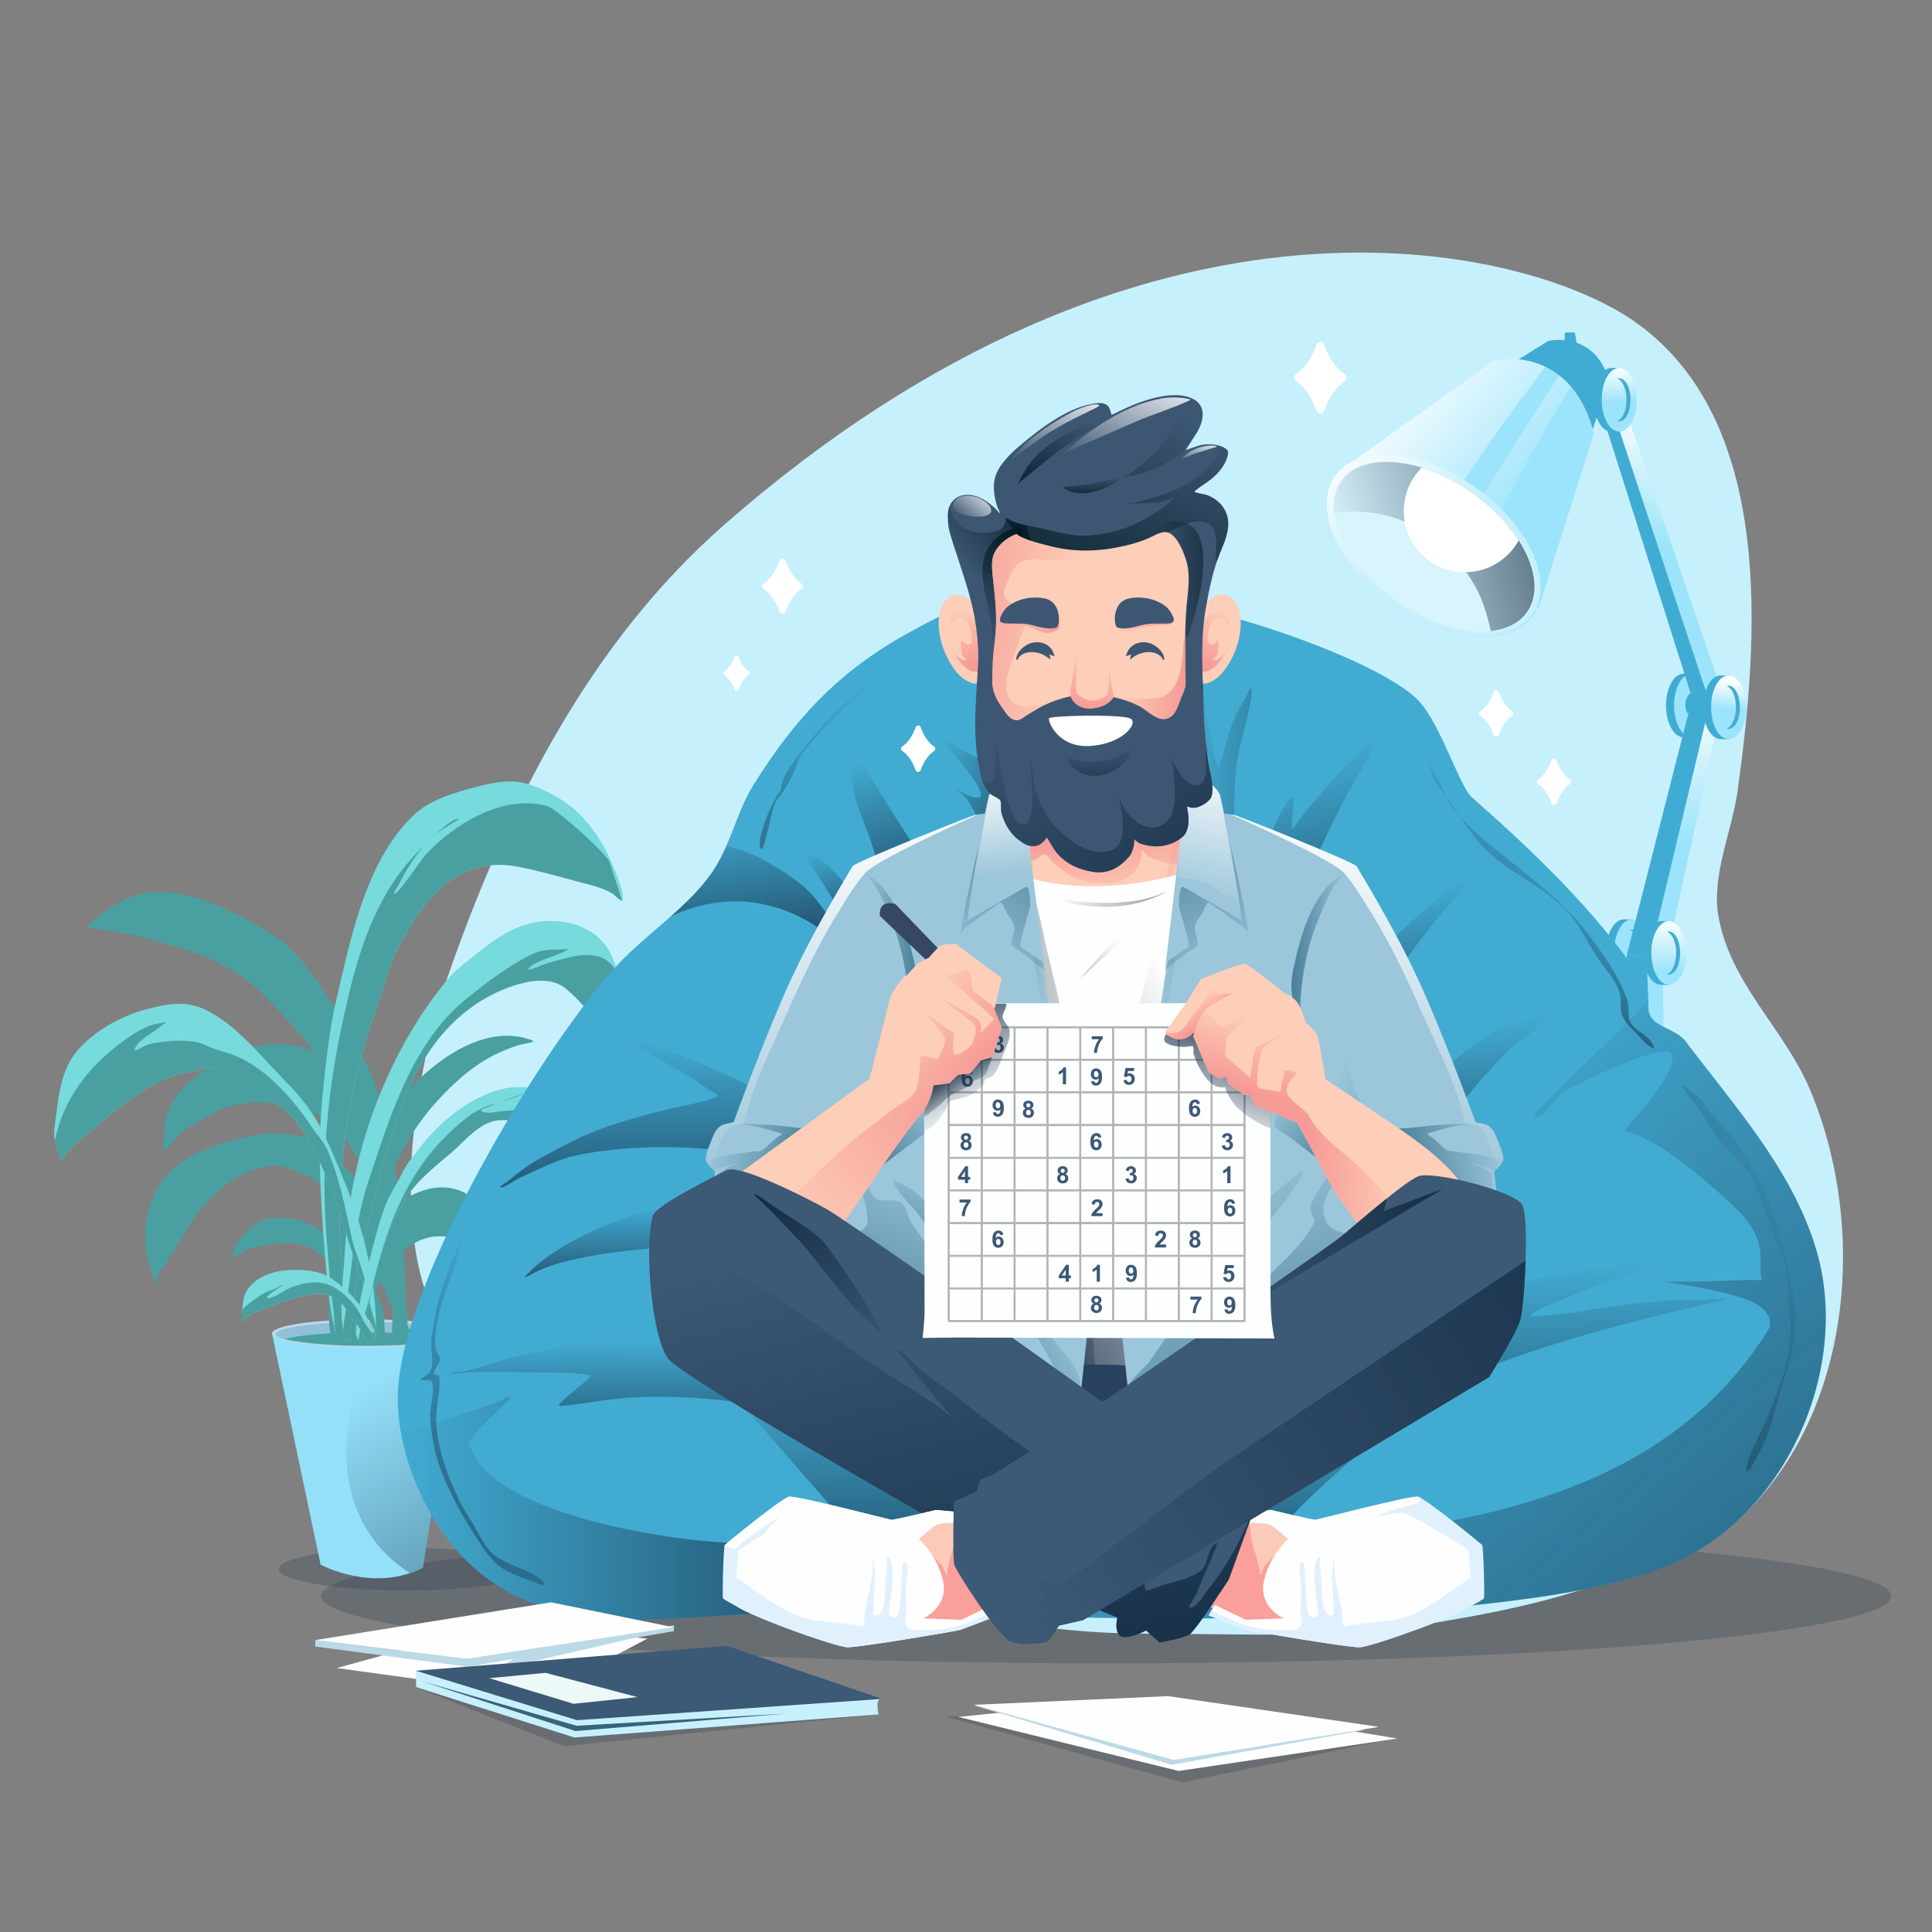 <svg xmlns="http://www.w3.org/2000/svg" xmlns:xlink="http://www.w3.org/1999/xlink" width="4000" height="4000" fill-rule="evenodd" stroke-linejoin="round" stroke-miterlimit="2" xmlns:v="https://vecta.io/nano"><rect width="100%" height="100%" fill="#808080" stroke="none"/><style><![CDATA[.B{fill:#41acd3}.C{fill:#fdceb8}.D{fill:#9ce4fb}.E{fill:#4aa0a1}.F{fill:#77dadc}.G{fill:#fefefe}.H{fill:#fdfefd}.I{fill:#3c5976}.J{fill:#9cc6da}.K{fill:#e1f0fd}.L{fill-opacity:.27}.M{fill:#c7f0fd}.N{fill:#bbd9e7}]]></style><g transform="matrix(3.721 0 0 3.721 -595.405 -2481.5)"><g fill="#2a3c51" class="L"><ellipse cx="775.497" cy="1554.976" rx="436.819" ry="37.4"/><ellipse cx="385.98" cy="1539.965" rx="70.824" ry="11.834"/></g><path d="M490.797 1506.79c-34.288-2.68-51.251-44.37-66.275-70.02-9.182-15.67-19.41-28.7-25.938-45.92-20.228-53.36-6.436-132.6 11.989-184.72 32.855-92.93 78.311-182.12 151.855-246.737 235.84-207.225 446.879-156.193 507.555-113.258 77.831 55.084 68.65 176.425 56.753 261.365-3.021 21.58-14.33 46.29-10.691 68.44 6.238 37.86 36.655 63.18 50.946 96.98 32.574 77.06 23.815 181.6-40.009 239.9-19.774 18.07-44.609 22.85-68.552 32.11-33.673 13.01-69.886 20.02-105.42 25.76-51.451 8.31-106.16 5.11-158.215 5.12-69.453 0-168.515-20.89-230.38-54.81" class="M"/><path d="M322.504 1407.761l-11.143 1.1 27.042 128.61s29.117 15.81 56.827 1.77l20.712-130.69-93.438-.79z" fill="#94e0f9"/><path d="M372.807 1408.19c-8.502 9.43-13.233 24.58-15.897 35.41-7.591 30.87-6.136 62.23 16.481 86.49 4.157 4.45 9.3 8.51 14.679 12.14 2.383-.8 4.777-1.78 7.16-2.99l20.712-130.69-43.135-.36z" fill="url(#A)"/><ellipse cx="376.882" cy="1403.06" rx="50.45" ry="7.855" transform="matrix(1.039 0 0 1 -27.802 5.801)" class="N"/><ellipse cx="376.882" cy="1403.06" rx="50.45" ry="7.855" fill="#90c1d8" transform="matrix(1.003 0 0 .848 -14.074 219.388)"/><g class="E"><path d="M318.39 1411.911c8.257-2.21 25.487-3.72 45.385-3.72s37.128 1.51 45.385 3.72c-8.257 2.2-25.487 3.72-45.385 3.72s-37.128-1.52-45.385-3.72z"/><path d="M388.816 1412.55c-2.226-.19-2.021-6.07-2.034-7.41-.086-8.72-.355-18.18-3.378-26.45-4.705-12.88-6.922-27.76-13.59-39.81-6.372-11.5-16.895-22.16-26.553-30.98-14.948-13.65-36.054-11.58-53.876-6.53-10.608 3.01-19.411 6.02-28.552 12.34-21.063 14.56-25.158 45.44-13.794 67.13.977 1.86.453-2.39.524-3.01.23-1.99 1.477-3.86 2.638-5.44 4.212-5.75 8.42-12.2 11.913-18.38 10.668-18.87 27.966-36.79 50.454-38.45 5.553-.41 11.729 2.86 16.69 4.99 15.127 6.5 27.906 19.81 34.943 34.81 4.211 8.97 5.739 19.74 9.594 29.04 4.147 10 10.2 19.82 11.425 30.54m-10.757-2.62c-.714-6.68-.216-13.5-2.388-19.96-7.031-20.92-28.953-44.22-51.514-47.63-12.448-1.88-20.857 2.36-27.578 12.7-.997 1.54-4.537 7.49-3.478 9.42.099.18 3.374-1.99 3.543-2.09 2.184-1.28 4.237-2.86 6.782-3.37 8.085-1.63 15.923-3.67 24.312-2.6 17.846 2.28 28.602 21.8 36.85 35.72 3.759 6.34 8.462 11.24 8.832 18.94"/><path d="M350.095 1408.15c-3.518.73-3.311-3.56-3.372-6.28-.201-8.95 1.916-16.86 4.833-25.26 9.224-26.54 46.47-67.5 75.74-39.85 6.491 6.13 10.518 15.33 11.392 24.15.075.76 1.115 6.95.072 7.42-.516.24-2.304-2.48-2.617-2.82-1.417-1.54-3.054-2.53-4.908-3.45-6.707-3.32-14.487-5.94-21.916-6.97-22.302-3.08-33.18 17.03-42.753 32.9-3.833 6.35-8.651 14.03-6.932 21.91"/><path d="M345.418 1410.65c-2.801.31-2.292-13.67-2.413-15.71-.967-16.37 1.321-33.53 6.113-49.24 2.873-9.43 6.635-18.65 9.755-28 10.599-31.77 57.851-87.24 97.403-71.86 2.39.93-4.832 1.72-7.286 2.46-4.695 1.42-9.202 3.24-13.612 5.43-12.321 6.09-22.792 15.56-31.978 25.65-25.291 27.77-34.693 61.1-41.178 96.9-1.327 7.33-6.941 26.27-3.069 34.02"/><path d="M388.736 1407.5c-5.919-4.09-4.356-36.2-4.414-43.38-.249-30.8-6.435-66.02-24.353-91.46-20.398-28.96-55.249-31.93-83.552-12.12-14.676 10.27-25.082 19.62-25.109 38.48-.002 1.24-.827 6.59.047 7.59.735.85 8.192-8.27 9.535-9.33 6.054-4.76 14.466-9.5 21.433-12.81 16.349-7.77 43.89-4.11 58.556 5.66 25.335 16.87 35.859 67.32 38.162 96.01.677 8.44-2.73 21.66.682 29.57"/><path d="M385.506 1410.9c-2.142-6.61.078-16.67.078-23.57.001-13.11-1.629-26.39-2.364-39.48-1.041-18.57-4.312-37.6-9.035-55.54-2.251-8.55-3.355-17.63-6.8-25.83-5.468-13.01-12.541-24.36-19.769-36.27-9.724-16.04-20.501-33.81-36.913-43.84-24.827-15.17-61.862-34.72-89.409-14.04-4.024 3.02-10.34 6.38-12.846 10.91-.146.26 3.822.46 4.084.46 2.513.01 4.932.54 7.422.85 7.747.99 15.919 2.91 23.46 4.97 23.193 6.35 44.286 12.12 61.902 29.68 19.768 19.71 38.409 40.98 51.181 66.1 3.576 7.03 5.001 14.89 7.834 22.21 13.584 35.08 15.236 71.35 17.068 108.31"/></g><path d="M347.082 1409.03c-.24.99-1.005-3.34-1.143-4.01l-1.336-6.51c-1.377-7.25-2.189-14.88-2.845-22.23-2.114-23.67-3.829-47.05-3.83-70.85 0-15.44 1.6-30.89 3.366-46.22 1.421-12.32 3.216-24.91 6.048-36.98 8.001-34.11 16.418-76.91 43.203-102.14 9.03-8.51 23.393-12.5 35.02-15.49 9.35-2.4 19.244-4.48 28.765-1.29 22.373 7.48 36.004 21.25 45.613 42.65 1.33 2.96 8.168 18.77 6.349 21.93-.48.83-4.483-3.08-4.919-3.37-3.537-2.42-8.045-4-12.171-5.08-13.526-3.52-26.985-7.56-40.734-10.27-34.096-6.71-53.289 18.78-67.065 45.45-5.758 11.15-8.19 23.51-12.475 35.19-13.589 37.04-20.045 78.64-20.046 118.06 0 16.97 2.153 34.16 3.765 51.01.21 2.19 3.225 13.26 1.861 14.58" class="F"/><path d="M396.521 1136.87c-4.091 4.49-7.377 9.45-10.677 14.95-1.474 2.46-2.818 4.97-4.128 7.52-.776 1.52-3.521 5.33-1.933 4.73 3.021-1.17 13.833-18.02 16.916-21.4 15.949-17.5 44.212-34.44 68.242-27.04 5.031 1.55 32.706 26.22 34.307 31.1l6.909 21.26c-.845.25-4.376-3.2-4.784-3.47-3.537-2.42-8.045-4-12.171-5.08-13.526-3.52-26.985-7.56-40.734-10.27-34.096-6.71-53.289 18.78-67.065 45.45-5.758 11.15-8.19 23.51-12.475 35.19-13.589 37.04-20.045 78.64-20.046 118.06 0 16.97 2.153 34.16 3.765 51.01.21 2.19 3.225 13.26 1.861 14.58l-7.426-4.43c-.094.39-.269-.04-.454-.75l-.061-.51c-.509-3.99-.524-7.98-1.017-11.98-1.626-13.19-2.783-26.46-3.804-39.7-3.102-40.25.017-78.7 8.367-118.11 7.524-35.51 16.896-71.94 43.435-98.12l2.973-2.99a57.64 57.64 0 0 1 4.575-4.5c4.955-4.72 10.795-9.7 13.886-9.85 1.197-.06-1.92 1.43-2.909 2.11-2.726 1.86-5.602 3.45-8.219 5.47-.96.74-1.878 1.5-2.758 2.27l-4.575 4.5z" class="E"/><path d="M351.983 1412.04c-3.991-15.32-.856-33.91-.036-49.44 2.78-52.67 22.133-107.27 55.295-148.59 3.694-4.61 7.543-8.26 12.151-11.87 9.182-7.19 17.997-14.95 29.015-19.36 18.253-7.31 43.516-3.46 52.094 16.25 2.216 5.09 4.281 10.87 5.198 16.37 1.669 10.03-.198 24.99-2.686 34.73-.008.04-2.656-3.85-2.853-4.18-1.579-2.65-3.733-4.88-5.572-7.35-5.767-7.74-12.134-15.21-19.558-21.51-12.94-11-38.274.44-50.13 8.42-42.127 28.35-49.43 84.13-62.028 129.21-4.27 15.28-5.284 29.66-6.765 45.16-.32 3.35-2.297 10.9-.895 13.96" class="F"/><path d="M350.915 1406.89c.521-4.88 1.403-9.74 1.63-11.44 3.185-23.81 4.839-48.51 12.491-71.43 11.884-35.61 24.371-77.51 55.057-101.89 11.715-9.3 22.158-17.38 35.61-24.13 4.077-2.04 8.348-2.67 12.873-2.8 1.578-.05 3.159-.03 4.738-.03.842-.01 3.149-.57 2.527 0-3.112 2.84-20.87 6.93-21.956 11.27-.126.5 4.489-1.2 4.621-1.26 3.403-1.45 6.495-2.59 10.09-3.53 11.593-3.03 25.131-7.44 33.359 4.1.958 1.35 1.785 2.75 2.508 4.19.513 1.83.937 3.66 1.237 5.46 1.669 10.03-.198 24.99-2.686 34.73-.008.04-2.656-3.85-2.853-4.18-1.579-2.65-3.733-4.88-5.572-7.35-5.767-7.74-12.134-15.21-19.558-21.51-12.94-11-38.274.44-50.13 8.42-42.127 28.35-49.43 84.13-62.028 129.21-4.27 15.28-5.284 29.66-6.765 45.16-.32 3.35-2.297 10.9-.895 13.96l-3.23-1.8c-.438-1.68-.79-3.4-1.068-5.15z" class="E"/><path d="M369.337 1411.26c.336-31.98-7.085-61.79-19.373-91.06-5.193-12.37-9.899-24.88-17.72-35.97-6.911-9.8-15.382-17.61-23.452-26.34-9.856-10.67-21.059-22.67-34.312-29.12-11.727-5.71-22.78-3.09-34.669.13-14.816 4.02-35.018 15.88-41.922 30.46-4.387 9.27-5.469 18.45-6.656 28.29-.511 4.24-1.73 9.69-.722 13.9.223.92 3.145 11.14 4.062 10.92.527-.12 1.629-2.9 2.09-3.47 2.994-3.72 6.352-6.85 10.111-9.79 17.546-13.74 35.105-31.9 58.121-35.68 4.884-.81 10.146-3.78 15.116-2.31 9.038 2.67 16.133 7.44 23.65 12.78 6.45 4.58 13.828 8.69 19.07 14.73 16.361 18.85 25.559 51.01 33.153 74.72 5.243 16.37 12.621 32.79 13.144 50.39" class="F"/><path d="M190.517 1301.57c4.664-22.65 17.785-40.27 37.321-54.86 4.987-3.72 11.851-8.36 17.951-9.83.677-.17 5.975-1.48 6.518-1.12.127.08-2.384 1.74-2.425 1.77-1.293.9-2.294 2.04-3.66 2.87-2.901 1.76-11.317 6.94-11.371 11.08-.003.28 3.62-1.49 3.934-1.67 2.094-1.27 4.317-2.01 6.746-2.47 7.94-1.48 21.022-2.58 28.487.99 6.345 3.04 13.594 4.21 19.875 7.28 16.271 7.97 29.802 23.68 39.648 38.44 2.893 4.34 6.531 7.93 8.66 12.79 6.828 15.59 9.899 32.27 13.5 48.8 1.356 6.23 4.092 12.19 5.916 18.32 2.358 7.92 3.377 16.12 5.778 24.03.746 2.45 1.376 4.95 1.918 7.48l.024 5.79-.309 2.58c-.523-17.6-7.901-34.02-13.144-50.39-7.594-23.71-16.792-55.87-33.153-74.72-5.242-6.04-12.62-10.15-19.07-14.73-7.517-5.34-14.612-10.11-23.65-12.78-4.97-1.47-10.232 1.5-15.116 2.31-23.016 3.78-40.575 21.94-58.121 35.68-3.759 2.94-7.117 6.07-10.111 9.79-.461.57-1.563 3.35-2.09 3.47-.911.22-3.797-9.85-4.056-10.9z" class="E"/><path d="M358.41 1410.36c-1.222-2.08.463-7.79.668-10.03.97-10.62 3.71-21.1 6.322-31.37 2.654-10.45 5.059-20.73 8.822-30.83 2.496-6.7 6.791-12.63 9.845-19.05 2.441-5.14 6.681-9.72 10.087-14.26 15.122-20.17 51.268-46.54 75.741-25.15 7.333 6.41 12.73 16.43 15.809 25.55.278.82 2.987 8.62 2.469 8.85-1.132.48-3.467-1.56-4.316-2.1-3.148-2.03-6.455-3.64-9.608-5.68-10.512-6.82-23.633-17.44-36.897-16.1-10.825 1.09-19.201 12.19-26.939 18.66-9.363 7.83-19.538 16.03-25.812 26.72-14.157 24.12-18.529 53.11-23.788 80.04" class="F"/><path d="M436.682 1280.55l8.333-2.9c1.745-.7 3.507-1.27 5.331-1.7l.789-.24c-4.577 1.99-9.547 3.31-14.453 4.84a27.48 27.48 0 0 0-3.696 1.7c-1.675.94-6.615 1.9-4.978 2.91 3.161 1.94 8.737.06 12.113-.11 9.02-.45 19.37-1.61 28.302.24 4.064.84 11.625 11.17 16.615 18.04l.666 1.89c.278.82 2.987 8.62 2.469 8.85-1.132.48-3.467-1.56-4.316-2.1-3.148-2.03-6.455-3.64-9.608-5.68-10.512-6.82-23.633-17.44-36.897-16.1-10.825 1.09-19.201 12.19-26.939 18.66-9.363 7.83-19.538 16.03-25.812 26.72-14.157 24.12-18.529 53.11-23.788 80.04l-1.362-2.97c1.274-9.36 5.301-19.01 7.253-27.55 8.859-38.75 21.671-72.45 54.129-97.15 4.747-3.61 10.256-5.64 15.849-7.39z" class="E"/><path d="M367.973 1413.46c-1.38-12.64-7.716-22.24-17.169-30.28-3.549-3.02-7.618-6.29-12.116-7.76-5.614-1.84-12.453-2.23-18.315-1.83-9.229.63-19.336 4.04-23.768 12.78-1.365 2.69-1.702 7.28-1.846 10.24l-.197 3.93c-.018.51-.437 1.73.022 1.52 2.302-1.05 3.786-3.46 6.174-4.54 3.803-1.7 7.734-2.65 11.585-4.16 10.037-3.93 24.872-10.28 35.394-3.65 1.625 1.03 3.167 3.33 4.265 4.9 3.092 4.4 6.441 8.41 9.166 13.1 1.441 2.48 1.68 6.91 5.06 7.04" class="F"/><path d="M294.826 1395.4l-.067 1.21-.197 3.93c-.018.51-.437 1.73.022 1.52 2.302-1.05 3.786-3.46 6.174-4.54 3.803-1.7 7.734-2.65 11.585-4.16 10.037-3.93 24.872-10.28 35.394-3.65 1.625 1.03 3.167 3.33 4.265 4.9 3.092 4.4 6.441 8.41 9.166 13.1 1.441 2.48 1.68 6.91 5.06 7.04l1.745-1.29a44.03 44.03 0 0 0-.608-3.94c-.905-1.56-1.893-3.07-3.012-4.53-2.614-3.42-3.959-7.62-6.549-11.05-4.206-5.56-10.774-11.59-17.898-13.05-7.198-1.47-16.479.95-22.583 4.74-1.156.72-7.549 4.59-8.951 3.29-.176-.16 1.881-2.07 2.073-2.23 2.414-1.94 4.963-3.34 7.566-4.95.337-.21-.739.28-1.116.41-.755.24-1.502.65-2.219 1-1.898.94-3.854 1.62-5.814 2.41-4.512 1.81-8.074 5.03-11.92 7.96-.42.32-1.255 1.21-2.116 1.88z" class="E"/><g transform="matrix(.427 0 0 .427 -348.048 544.394)"><use xlink:href="#Ac" class="B"/><ellipse cx="3433.87" cy="1205.51" rx="29.544" ry="41.425" transform="matrix(.776 0 0 1 729.452 .689)" class="D"/><use xlink:href="#Ad" fill="#513aad"/><use xlink:href="#Ac" x="-77.912" y="320.117" class="B"/><ellipse cx="3433.87" cy="1205.51" rx="29.544" ry="41.425" transform="matrix(.776 0 0 1 651.54 320.806)" class="D"/><g class="B"><use xlink:href="#Ad" x="-77.912" y="320.117"/><path d="M3273.31 813.501l14.84-4.594 126.16 381.973-21.65-1.27-119.35-376.109z"/></g><path d="M3336.31 1529.85l75.67-316.89 18.81 6.09-70.02 316.35-24.46-5.55z" class="D"/><path d="M3336.31 1529.85l75.67-316.89 18.81 6.09-70.02 316.35-24.46-5.55z" fill="url(#B)"/><g class="B"><path d="M3392.66 1189.61s-11.48 9.52-4.56 26.08l31.54 3.15s7.91-5.43 7.36-17.04-5.88-12.2-5.88-12.2l-28.46.01z"/><path d="M3391.38 1210.77l-81.68 320.3 29.33 2.76 76.94-322.35-24.59-.71z"/><path d="M3309.7 1531.07l29.33 2.76 4.03 146.49-34.96-1.5 1.6-147.75z"/></g><path d="M3358.13 1668.58l-1.51-117.96-21-12.91 5.63 143.38 16.88-12.51zm-70.65-859.002l14.23-7.229 127.22 372.451-14.98 16.34-126.47-381.562z" class="D"/><path d="M3287.48 809.578l14.23-7.229 127.22 372.451-14.98 16.34-126.47-381.562z" fill="url(#C)"/><use xlink:href="#Ac" x="48.313" y="2.316" class="B"/><g transform="matrix(.776 0 0 1 777.765 3.005)"><ellipse cx="3433.87" cy="1205.51" rx="29.544" ry="41.425" class="D"/><ellipse cx="3433.87" cy="1205.51" rx="29.544" ry="41.425" fill="url(#D)"/></g><use xlink:href="#Ad" x="48.313" y="2.316" class="B"/><g transform="translate(-77.912 320.116)"><use xlink:href="#Ac" x="48.313" y="2.316" class="B"/><g transform="matrix(.776 0 0 1 777.765 3.005)"><ellipse cx="3433.87" cy="1205.51" rx="29.544" ry="41.425" class="D"/><ellipse cx="3433.87" cy="1205.51" rx="29.544" ry="41.425" fill="url(#E)"/></g><use xlink:href="#Ad" x="48.313" y="2.316" class="B"/></g><g class="B"><path d="M3156.41 762.773l50.81-31.619s60.53-14.497 79.22 51.61l-28.13 84.195-101.9-104.186z"/><path d="M3227.66 745.317l1.35-25.24 13 .039 4.18 24.831-18.53.37z"/></g><path d="M2948.05 891.301l188.5-134.898s99.11-23.483 130.38 95.233l-72.34 227.964-1.39-.97a56.08 56.08 0 0 1-5.28 9.32c-29.49 42.11-111.11 35.9-182.17-13.85-71.06-49.76-104.8-124.341-75.32-166.451 1.89-2.699 4-5.2 6.3-7.507l-.52-.367 4.22-3.022c2.37-1.995 4.92-3.813 7.62-5.452z" class="D"/><path d="M3221.75 776.084c5.28 4.123 10.45 9 15.36 14.756l-1.7 2.635c-49.42 77.128-90.04 161.656-133.77 242.145-3.06 5.64-23.89 45.59-38.32 68.77-9.2-3.34-18.49-7.42-27.75-12.22 7.71-20.61 19.46-40.22 29.81-59.47 47.71-88.663 101.46-172.391 156.37-256.616zm-224.11 292.106c-65.47-49.59-95.55-120.065-67.21-160.541 1.89-2.699 4-5.2 6.3-7.507l-.52-.367 4.22-3.022c2.37-1.995 4.92-3.813 7.62-5.452l188.5-134.898s33.07-7.837 67.05 8.434l-3.91 5.297c-73.6 95.349-138.15 196.416-202.05 298.056z" fill="url(#F)"/><g transform="matrix(.875 .613 -.722 1.031 972.11 -1938.29)"><ellipse cx="3175.51" cy="959.39" rx="147.063" ry="73.976" class="M"/><ellipse cx="3175.51" cy="959.39" rx="147.063" ry="73.976" fill="url(#G)"/></g><ellipse cx="3175.51" cy="959.39" rx="147.063" ry="73.976" fill="#d8f4fd" transform="matrix(.827 .579 -.668 .954 1074.34 -1754.04)"/><path d="M2927.35 955.039c-1.63-15.379 1.24-29.466 9.25-40.9 27.27-38.954 103.89-32.44 170.98 14.538s99.41 116.743 72.13 155.703c-10.03 14.33-26.75 22.5-47.2 24.78-2.59-11.24-5.49-22.43-9.25-33.24-13.3-38.26-40.25-69.06-72.94-92.33-37.68-26.808-79.32-33.632-122.97-28.551z" fill="url(#H)"/><path d="M3042.437 896.25c21.406 6.589 43.755 17.452 65.136 32.423 26.234 18.369 47.151 40.22 61.261 62.349-13.572 24.696-39.834 41.451-69.982 41.451-44.043 0-79.803-35.757-79.803-79.803 0-22.022 8.941-41.972 23.388-56.419z" fill="#fff"/><g transform="translate(-142.584 -400.684)"><use xlink:href="#Ac" x="48.313" y="2.316" class="B"/><g transform="matrix(.776 0 0 1 777.765 3.005)"><ellipse cx="3433.87" cy="1205.51" rx="29.544" ry="41.425" class="D"/><ellipse cx="3433.87" cy="1205.51" rx="29.544" ry="41.425" fill="url(#I)"/></g><use xlink:href="#Ad" x="48.313" y="2.316" class="B"/></g></g><path d="M720.407 999.161c-21.388 1.919-35.39 9.134-54.462 19.598-39.214 21.519-63.458 47.654-86.69 84.845-9.449 15.119-12.548 33.224-22.805 48.314-13.478 19.841-36.867 34.466-53.165 52.203-42.092 45.822-119.781 175.383-121.9 237.923-1.026 30.266 13.482 66.633 34.276 89.18 48.834 52.949 119.231 33.137 183.403 33.137 138.882-.019 278.321 10.987 416.486-8.728 23.3-3.326 53.99-9.465 75.41-18.852 64.53-28.259 99.3-110.738 79.27-175.742-13.53-43.94-45.09-78.609-72.17-114.539-4.63-6.139-14.83-7.981-18.67-12.588-4.47-5.373-2.56-17.049-7.56-24.419-24.77-36.551-60.14-70.221-92.931-99.023-6.732-5.916-17.264-40.459-29.3-53.395-23.06-24.787-133.864-61.232-166.362-56.159" fill="#42abd2"/><path d="M564.183 1137.52c-2.17 4.97-4.622 9.82-7.733 14.4-6.178 9.09-14.439 17.09-23.144 24.79 20.783-9.65 43.557-11.79 67.352-1.68 14.071 5.97 23.039 14.59 34.205 24.51.266.23 1.432 1.61 1.809 1.58 1.441-.1-5.945-13.04-6.992-14.16-16.032-17.17-12.651-22.26-37.787-37.55-10.327-6.28-19.381-10.16-27.71-11.89z" fill="url(#J)"/><path d="M817.953 1137.48c-9.524-18.5-2.421-56.09-.609-76.1.825-9.11 1.313-18.24 4.005-27.03.498-1.63 8.391-13.07 8.597-12.75 1.858 2.94-.592 12.22-.609 15.52-.056 11.16.524 23.03 2.969 33.91 1.156 5.14 2.401 10.41 3.331 15.54.362 2 2.328 8.27 2.745 7.06 3.436-10.02 4.935-20.39 9.825-30.03 1.462-2.88 3.213-5.58 4.86-8.34 1.021-1.71 2.254-6.72 3.256-5 1.749 3-6.903 32.62-7.597 37.24-4.151 27.64-1.602 55.91 5.549 82.43" fill="url(#K)"/><path d="M736.402 1117.54c-10.547-11.34-21.83-23.48-35.833-30.56-4.539-2.29-9.251-4.54-13.025-7.97-1.607-1.47-4.107-2.89-6.17-3.55-.2-.07-.721-.4-.585-.24 5.797 6.8 45.626 49.15 11.081 30.99-1.681-.88 3.151 2.17 4.45 3.56 2.727 2.91 4.813 6.14 6.255 9.85 3.815 9.8 7.246 19.59 12.346 28.85 1.621 2.94 5.434 5.29 6.497 8.21" fill="url(#L)"/><path d="M954.046 1090.56c6.77 7.41 8.539 18.46 14.901 26.49 10.986 13.87 27.063 25.16 40.583 36.3 13.22 10.9 25.01 20.72 35.31 34.73 8.18 11.13 16.16 22.3 20.63 35.45 1.22 3.58.24 7.45 1.18 11.01 1.17 4.45 8.49 7.56 11.35 10.95.18.22 3.26 4.67 2.09 4.56-2.49-.24-6.51-4.76-8.05-6.54-3.35-3.88-7.17-6.4-9.25-11.32-1.83-4.31-.25-9.22-1.79-13.63-2.2-6.35-7.25-12.03-11.12-17.4-6.64-9.21-11.32-21.06-19.55-28.99-12.01-11.56-27.06-18.28-39.609-28.82-8.932-7.5-15.156-17.36-21.437-26.81-7.997-12.04-14.196-14.47-14.911-30.89" fill="url(#M)"/><path d="M1096.46 1270.59c.7 4.26 5.05 8.02 7.52 11.37 4.81 6.54 8.51 13.74 13.57 20.13 4.12 5.2 9.52 9.36 13.49 14.67 6.92 9.27 9.37 19.42 13.21 29.98 2.74 7.5 6.94 14.91 8.81 22.65 2.23 9.24 1.55 20.57 2.81 30.09 2.63 19.78-5.9 40.55-13.49 58.29-3.02 7.05-6.76 13.8-9.41 20.98-.14.36-2.1 6.92-.87 6.79 2-.21 5.6-8.38 6.51-9.92 5.96-10.21 9.01-23.65 12.27-35.02 3.56-12.46 7.54-23.54 8.11-36.72.57-12.96-2.55-23.38-5.34-35.64-4.3-18.94-9.36-35.91-19.21-53.07-4.74-8.27-10.76-16.11-17.08-23.23-3.92-4.42-7.79-7.25-10.31-12.93" fill="url(#N)"/><path d="M418.964 1350.76c-6.211 15.99-14.3 32.06-16.897 49.26-.767 5.08-2.135 10.02-2.143 15.2-.008 4.81 1.645 10.24-.566 14.74-.975 1.99-4.042 2.88-5.409 4.68-.147.19 2.959.2 3.192.18 2.288-.24 3.45.24 3.726 2.71.671 6.03-1.93 12.68-1.451 19.01.792 10.48 2.737 20.4 6.657 30.21 5.061 12.66 11.965 24.97 19.431 36.3 4.85 7.35 8.905 14.14 17.062 18.19 4.981 2.48 10.15 4.43 15.436 6.16.396.13 4.754 1.95 5.046 1.4.711-1.33-3.63-4.3-4.387-4.78-6.07-3.87-13.21-5.7-19.498-9.17-8.607-4.74-10.574-11.06-15.202-18.78-2.91-4.85-6.135-9.62-8.577-14.72-6.361-13.29-12.137-28.64-12.645-43.54-.286-8.36 2.469-16.56 1.747-24.85-.109-1.25-3.391-.81-3.16-2.04.518-2.77 3.827-5.58 3.395-8.6-.172-1.2-1.357-2.2-1.771-3.36-1.086-3.02-.813-7.68-.492-10.84 1.236-12.14 5.969-24.19 10.169-35.54 3.518-9.52 3.222-20.49 9.796-28.71" fill="url(#O)"/><path d="M594.45 1107.04c.202-9.16 9.551-19.45 14.852-26.22 12.201-15.58 25.838-28.25 41.586-40.13 8.524-6.43 17.944-13.14 28.083-16.62 8.172-2.81 16.221-5.94 24.485-8.49 1.686-.52 7.25-2.98 8.991-1.52 1.585 1.33-4.873 3.19-5.363 3.33-6.786 1.92-13.419 4.33-20.137 6.43-8.989 2.81-16 7.88-23.88 12.66-6.387 3.87-13.748 7.23-19.444 12.15-14.166 12.24-26.766 23.79-38.08 38.59-1.568 2.05-1.865 4.91-2.907 7.23-2.387 5.33-5.205 11.22-8.967 15.68-4.65 5.51-5.001 15.24-7.272 21.87-.339.99-1.467 7.05-2.69 7.16-1.983.17-.31-7.73-.093-8.58 2.046-8.01 5.872-16.69 10.394-23.63" fill="url(#P)"/><path d="M382.932 1463.09c11.968-1.01 45.267-13.22 53.493-15.96 2.51-.83 7.161-4.74 7.639-2.14.068.37-23.814 21.58-23.09 24.67 9.302 39.76 113.573 54.76 145.531 55.62 34.724.95 68.945.09 103.705-1.9 10.891-.62 21.797-1.99 32.706-2.18 1.706-.03 19.231-1.79 18.89 2.19-.581 6.77-17.923 19.46-22.728 23.99a380.43 380.43 0 0 1-20.419 17.89l-79.595-.91c-64.172 0-134.569 19.82-183.403-33.13-16.134-17.5-28.484-43.31-32.729-68.14z" fill="url(#Q)"/><path d="M1076.12 1224.39c-20.19 21.96-46.36 45.23-60.07 60.1-.73.8-2.47 1.45-2.11 2.47 2.21 6.28 10.44-8.26 15.83-12.18 5.07-3.69 54.03-27.81 59.67-21.99 7.9 8.15-27.04 43.38-25.38 43.6 16.77 2.16 49.93 31.2 62.06 43.09 19.27 18.87 11.27 30.3 14.13 39.02.31.94-5.2.58-5.35.58-6.46-.04-45.6 1.79-51.92.6 0 0 33.03 3.95 50.2 10.85 13.54 5.43 12.35 13.73 10.76 16.28-48.74 78.14-133.5 101.96-217.752 112.81-27.339 3.52-53.632 5.05-81.356 5.05-5.378 0-191.405 8.42-185.817 17.64 5.134 8.46 11.488 16.09 18.914 22.94 112.735 2.16 225.597 6.37 337.621-9.62 23.3-3.32 53.99-9.46 75.41-18.84 64.53-28.27 99.3-110.74 79.27-175.75-13.53-43.95-45.09-78.61-72.17-114.54-4.63-6.13-14.83-7.98-18.67-12.59-1.91-2.3-2.66-5.75-3.27-9.52z" fill="url(#R)"/><path d="M648.664 1151.6c-1.383-12.65-7.777-25.42-11.777-37.4-2.256-6.75-2.302-13.95-4.147-20.78-1.274-4.71-2.304-9.36-3.364-14.1-.035-.15-.815-4.01-.739-4.02.995-.12 2.846 3.14 3.259 3.82l9.412 15.43c12.035 18.96 23.441 38.44 36.892 56.42" fill="url(#S)"/><path d="M630.275 1178.46c-3.885-3.42-5.195-8.43-7.793-12.78-6.282-10.52-13.587-19.92-18.986-30.98-.227-.47.975.38 1.386.7 1.069.81 2.253 1.64 3.24 2.56 2.699 2.49 5.596 4.7 8.419 7.05 8.063 6.7 14.77 14.7 21.668 22.52" fill="url(#T)"/><path d="M593.668 1278.94c-19.766-9.66-40.426-19.52-61.17-26.88-7.376-2.62-14.515-5.87-21.937-8.37-2.683-.91-5.24-1.68-8.031-2.09-1.188-.18-4.45-1.4-3.553-.6 2.607 2.32 8.522 3.8 11.709 5.7l35.164 20.63c3.027 1.79 5.894 3.99 8.713 6.11 1.483 1.12 5.812 2.11 4.444 3.37-2.91 2.67-21.537 5.8-25.847 6.86-19.318 4.76-40.201 10.42-57.801 19.81-8.942 4.77-18.134 9.17-26.204 15.37-2.478 1.9-4.808 4.06-7.376 5.85-1.186.83-4.69 2.78-3.248 2.88 2.482.16 7.904-4.13 10.199-5.14 10.523-4.6 20.513-10.27 31.891-12.68 30.707-6.53 71.051-5.95 101.588.67" fill="url(#U)"/><path d="M554.648 1338.18c-7.446-3.2-20.077-.11-27.503 1.2-22.603 3.97-59.743 20.18-74.991 37.9-.917 1.07 2.658-.94 3.909-1.59 2.389-1.22 4.792-2.37 7.275-3.36 7.447-2.97 15.325-4.61 23.167-6.17 17.628-3.5 36.178-4.78 54.077-5.87 7.983-.5 20.239-3.31 28.109-.68" fill="url(#V)"/><path d="M572.598 1414.5c-7.669-.55-15.364-2.53-23.076-3.26-32.851-3.13-66.479 2.65-98.456 9.44-8.585 1.82-16.842 4.74-25.242 7.25-3.158.94-6.484 1.68-9.72 2.23-1.651.28-5.508-.46-4.902 1.1.201.52 1.109-.04 1.659-.1 5.034-.56 10.391-.87 15.45-.91 15.348-.13 30.632.39 45.966.39 1.114 0 13.95.68 14.259 1.85.34 1.29-16.166 13.06-17.673 16.38-.257.56 6.002-.1 6.283-.14 4.038-.67 8.147-.96 12.195-1.67 12.065-2.13 23.931-2.99 36.19-2.99 36.957-.02 75.326 5.63 109.088 20.81" fill="url(#W)"/><path d="M554.267 1429.19c8.386.19 19.248 19.8 24.07 25.37l49.143 56.31c3.866 4.28 13.328 17.23 19.799 18.09 10.381 1.4 27.281-5.68 37.18-8.55 12.453-3.61 25.462-6.39 38.144-9.13.96-.2 11.661-1.82 11.677-2.77.119-6.93-9.471-16.67-13.569-21.25-4.148-4.64-7.518-9.8-11.545-14.57-6.173-7.32-13.896-12.87-20.077-20.1" fill="url(#X)"/><path d="M938.118 1399.75c11.603.91 26.95-7.47 37.814-10.77 24.558-7.45 50.088-13.73 75.548-16.92 11.05-1.38 22.04-3.23 33.07-4.68l9.45-1.28c1.72-.19 5.66-2.17 5.15-.52-.35 1.12-14.51 5.16-19.36 6.59-17.57 5.16-36.13 11.33-52.87 18.78-2.6 1.15-14.36 4.76-15.1 8.46-.06.3 20.59-1.53 27.23-2.76 17.86-3.31 36.4-5.32 54.52-6.53 6.44-.43 12.91.24 19.33-.41 2.4-.24 4.88-.12 7.29-.12.57 0 2.28-.12 1.72 0-60.28 13.36-120 29.35-176.158 55.47l-39.104 18.85c-5.33 2.65-11.546 2.99-14.919 8.69" fill="url(#Y)"/><path d="M963.069 1438.08c-1.354 5.92-16.611 12.6-21.093 16.27-20.371 16.69-40.671 33.23-59.328 51.89-4.05 4.05-16.152 21.26-20.928 22.92-10.107 3.49-26.373-.08-36.824-.85l-13.742-.88c-2.177-.17-7.721 1.36-6.533-.47 7.688-11.87 22.411-22.88 32.957-32.02 9.797-8.49 20.072-16.35 30.429-24.12 14.56-10.94 30.825-25.55 48.41-31.58" fill="url(#Z)"/><path d="M938.466 1288.61c-4.678.12 15.949-17.86 17.709-19.6 13.181-13.03 26.634-24.73 43.709-32.4 5.256-2.37 11.046-3.86 16.626-5.22 1.92-.46 3.89-.76 5.83-1.13 1.15-.23 3.91-1.63 3.46-.55-1.17 2.81-22.11 17.51-25.44 20.76-17.364 16.97-35.669 38.47-45.268 61.13" fill="url(#a)"/><path d="M916.151 1210.5c-1.967-2.64 6.157-9.18 7.743-10.66 10.447-9.77 20.527-19.86 31.605-28.93 4.654-3.81 8.987-7.87 13.838-11.46.181-.14 8.037-5.2 8.051-4.8.135 3.85-13.503 18.18-15.925 21.13-10.558 12.87-20.243 26.36-30.149 39.73-4.482 6.04-10.453 12.14-13.365 19.21" fill="url(#b)"/><path d="M858.838 1148.7c.283-3.68 3.353-7.54 5-10.76 3.125-6.12 5.571-12.57 8.745-18.67.265-.51 5.684-9.89 6.94-9.03.857.58-.651 10.29-.651 14.21-.001.03-.046 3.61-.001 3.62.926.07 6.267-8.32 8.651-10.98 8.779-9.8 17.133-20.87 27.04-29.57 2.996-2.64 6.058-5.45 8.754-8.42.983-1.08 1.841-2.12 2.965-3.06.386-.32 1.297-1.46 1.152-.98-3.251 10.77-11.314 21.62-16.629 31.41-6.837 12.6-12.822 25.61-19.03 38.52-3.867 8.04-11.938 20.14-12.278 29.45" fill="url(#c)"/><path d="M390.718 1583.072l-43.28 11.915 112.171 15.463 60.683-31.854-24.878-2.317-104.695 6.793z" class="H"/><g class="N"><path d="M448.949 1587.963l-13.707 8.219 78.463-18.146-64.756 9.927z"/><path d="M335.462 1579.438l84.354 10.341 115.183-18.561v3.232l-114.597 19.854-84.988-11.268.049-3.598z"/></g><path d="M335.462 1579.438l84.354 10.341 114.805-17.488-68.024-13.854-131.134 21z" class="H"/><path d="M724.998 1614.44l-2.949 5.05-35.281 2.69 131.2 36.45 117.279-24.33-24.93-3.04-26.779-7.5-158.54-9.32zM403.266 1603l-12.4 2.61 83.005 32.89 174.687-17.76-251.203-16.49" fill="#2a3c51" class="L"/><path d="M404.1 1596.95l-12.64-.44.078 9.1 88.09 28.05 169.263-12.87s-2.266-8.72 1.594-8.69l-191.942-9.72-54.443-5.43z" class="M"/><path d="M395.064 1602.44l85.171 27.62 117.5-9.76-116.837 6.82-85.834-24.68z" fill="#396376"/><path d="M391.46 1596.51l89.565 27.51 169.729-11.85-86.335-29.54-172.959 13.88z" class="I"/><path d="M432.251 1600.64l31.337-2.97 51.126 13.51-35.59 3.71-46.873-14.25z" fill="#edf9f8"/><path d="M693.05 1622.15l107.413-10.59 136.997 22.66-121.627 18.04-122.783-30.11z" class="H"/><path d="M701.795 1615.74l110.062 33.1 107.38-19.34-217.442-13.76z" class="N"/><path d="M701.857 1615.47l111.302 30.68 114.112-18.42-117.258-17.09-108.156 4.83z" class="H"/><path d="M727.636 1121.37c3.387 10.26 1.139 22.48 2.24 33.07.213 2.06.358 9.44 2.034 10.85.847.72 3.387.13 4.408.12 2.937 0 6.287.64 9.149 1.3 10.965 2.52 21.981 4 33.365 3.05 6.644-.56 13.037-3.21 19.443-4.92 4.792-1.28 9.391-3.05 14.171-4.34.967-.27 4.548-1.76 4.907-2.78.781-2.21.224-4.85.709-7.17 1.929-9.21 2.975-18.1 3.951-27.42.249-2.37 1.482-8.76.164-10.77-1.327-2.02-7.11-2.48-9.295-2.86-8.433-1.5-16.215-3.27-24.907-3.29-12.786-.02-24.777 2.8-37.261 4.51" class="C"/><path d="M728.295 1145.17c2.761 1.4 5.805 1.08 8.481-.43 1.155-.65 3.362-2.9 4.837-2.46 1.528.45 2.519 2.72 3.578 3.79 2.409 2.43 5.359 4.62 8.179 6.55 7.786 5.32 19.243 6.9 28.335 4.95 4.862-1.04 10.248-5.23 12.308-9.8.739-1.64 1.12-3.49 1.188-5.28.02-.54.068-1.13.015-1.67-.036-.37-.54-1.26-.227-1.07 1.607.95 2.688 2.86 4.531 3.79 7.335 3.67 21.84 8.68 24.477-3.49.388-1.79.32-3.8.108-5.61-.277-2.38-.683-4.88-1.478-7.15-7.745-22.04-29.471-35.45-52.165-36.43-15.343-.67-32.983 5.77-39.365 20.67" fill="url(#d)"/><path d="M815.966 1123.13c-1.646 3.31-1.751 8.06-2.604 11.62-2.62 10.95-4.458 21.75-6.094 32.8-.132.9 3.602.44 3.9.36 3.126-.83 5.84-1.99 7.42-4.97 1.756-3.32 1.79-7.84 1.985-11.49.304-5.67.348-11.63.151-17.32-.183-5.31-1.77-10.32-1.382-15.64" fill="url(#e)"/><path d="M735.157 1125.36c3.438 3.73 2.351 13.21 2.635 17.74l.755 11.24c.224 2.93.454 5.86.475 8.8.007.9.395 3.31-.327 4.13-.932 1.06-3.893-.13-4.601-.89-2.475-2.7-3.454-7.56-4.248-11-1.991-8.61-1.053-16.9.027-25.5.343-2.73.288-7.16 2.13-9.48" fill="url(#f)"/><path d="M722.889 1151.64s36.018 19.54 103.376-1.06l-11.985 301.27-84.878 11.28-6.513-311.49z" class="G"/><path d="M734.824 1158.63c-1.835-1.48.514 5.53.795 6.88 1.187 5.7 3.012 11.24 4.118 16.99 3.327 17.27 8.501 34.09 11.472 51.42 9.522 55.53 9.517 112.21 16.132 168.02 1.517 12.8 1.538 25.76 2.817 38.57.13 1.3 2.293 12.29.699 13.14-4.897 2.62-10.108-12.42-10.867-14.59-5.942-17.01-10.326-34.76-14.366-52.3-10.542-45.76-15.695-93.81-20.359-140.46-2.164-21.65-8.214-54.26-3.92-75.77" fill="url(#g)"/><path d="M815.796 1154.77c-3.247 3.1-3.662 9.92-5.065 13.94-4.508 12.93-8.153 25.54-11.944 38.67-4.3 14.9-7.106 30.17-10.219 45.36l-24.718 123.01c-3.138 16.68-6.076 33.4-7.878 50.3-.153 1.43-2.721 17.07-1.999 18.05.966 1.31 5.094.42 6.289.34 5.331-.39 10.65-.46 15.99-.65 19.407-.73 36.397-3.63 46.531-21.02 3.021-5.18 5.722-10.91 5.504-17.08-.369-10.49-2.998-20.89-3.428-31.41-.803-19.62.827-39.28 3.091-58.74 2.54-21.83 4.152-43.79 5.249-65.72.77-15.42.003-31.6 2.85-46.83" fill="url(#h)"/><path d="M807.228 1162.91c-6.531 6.69-13.846 12.56-20.229 19.41l-12.104 13.26c-4.411 4.63-8.441 9.58-12.61 14.43-1.261 1.47-1.686 1.95.05.33l13.751-12.62c11.541-10.2 23.214-20.89 33.591-32.25 1.954-2.13 2.744-5.62 4.13-8.14" fill="url(#i)"/><path d="M741.289 1165.57s43.697 9.88 67.67-2.77c0 0-24.309 17.48-67.67 2.77z" fill="url(#j)"/><path d="M746.237 1425.05c12.355 2.5 47.661-.99 55.715 4.96 1.373 1.02-6.41 28.15-10.008 29.54-8.556 3.31-29.459-4.15-36.935-8.8" fill="#28425d"/><use xlink:href="#Ae" class="J"/><use xlink:href="#Af" fill="url(#k)"/><use xlink:href="#Ag" fill="url(#l)"/><use xlink:href="#Ah" fill="url(#m)"/><path d="M626.239 1358.68c4.867-4.42 17.32-5.68 16.565-13.55-.553-5.76-1.387-10.66-3.913-15.88-.328-.67-3.364-8.67-2.206-8.54 6.17.66 6.326 9.99 10.5 13 3.611 2.6 11.66-.53 14.776 2.67 2.492 2.55 3.404 8.56 5.688 11.75 13.422 18.72 25.669 38.15 38.689 57.15 5.673 8.27 10.1 17.48 14.602 26.41.371.74 4.541 8.09 3.445 8.67" fill="url(#n)"/><path d="M759.288 1448.46c-3.581-2.58-5.574-9.02-7.747-12.71-6.914-11.74-13.923-23.63-20.031-35.82-2.804-5.59-5.744-11.13-8.989-16.48l-3.54-5.82c-.742-1.24-3.247-4.64-2.066-3.81 6.823 4.82 11.324 14.28 16.196 20.81l16.146 21.62c4.275 5.64 10.244 10.92 11.508 18.3 1.299 7.59-1.258 22.54 1.802 28.45" fill="url(#o)"/><path d="M699.796 1387.05c-10.932-13.84-18.423-30.35-28.874-44.61-3.789-5.17-12.28-12.31-13.878-18.72-.167-.67 8.405 3.85 9.083 4.31 5.406 3.71 10.094 8.47 15.252 12.47 15.088 11.72 24.969 28.92 33.12 46" fill="url(#p)"/><use xlink:href="#Ai" fill="url(#q)"/><use xlink:href="#Aj" fill="url(#r)"/><use xlink:href="#Ak" fill="url(#s)"/><use xlink:href="#Al" class="J"/><path d="M715.974 1102.53s-4.324 3.64-5.373 6.41-9.671 53.75-9.671 53.75l33.673-6.83-3.333-44.81-15.296-8.52z" fill="url(#t)"/><g transform="matrix(-1 0 0 1 1549.21 0)"><use xlink:href="#Ae" class="J"/><use xlink:href="#Af" fill="url(#k)"/><use xlink:href="#Ag" fill="url(#l)"/><use xlink:href="#Ah" fill="url(#m)"/><g transform="matrix(-1 0 0 1 1549.21 0)"><path d="M907.076 1309.64c-4.094 5.1-16.688 23.27-17.933 28.63-.758 3.27 3.174 6.69 2.028 8.98-7.126 14.28-25.246 28.73-36.354 39.96-8.853 8.96-18.249 17.48-26.279 27.2-2.428 2.94-4.888 5.98-7.566 8.7-1.155 1.17-4.91 3.42-3.285 3.68 3.638.6 8.989-5.04 11.598-7.12 10.161-8.06 19.849-16.72 29.933-24.85 12.779-10.31 25.8-20.35 39.12-29.97 2.152-1.55 12.866-6.73 13.422-9.82.065-.36-.381-.75-.672-.87-3.772-1.63-10.375-2.52-12.509-6.4-7.044-12.81 5.007-23.18 11.553-32.89" fill="url(#u)"/><path d="M787.163 1440.44c1.161-6.44 9.788-11.89 13.283-17.15 13.752-20.71 28.668-40.52 43.042-60.84 8.75-12.36 19.223-26.9 31.233-36.38l6.735-5.35c.079-.06 2.769-2.59 2.873-2.44 1.516 2.07-3.47 8.16-4.463 9.75-5.762 9.17-13.533 17.01-18.9 26.53-6.585 11.68 4.86 15.81-.041 24.13-10.633 18.03-24.603 36.69-38.031 52.74-7.662 9.16-17.168 18.66-21.943 29.83" fill="url(#v)"/><path d="M916.646 1294.24c-10.003-.4-9.899-16.87-11.245-24.26-3.966-21.79-5.479-44.17-5.601-66.31-.007-1.3.229 2.61.37 3.91.234 2.15.324 4.52.755 6.63 1.546 7.56 3.705 14.96 4.984 22.63 1.975 11.84 3.5 25 7.73 36.3 3.186 8.51 10.614 17.92 11.802 26.9" fill="url(#w)"/></g><use xlink:href="#Ai" fill="url(#q)"/><use xlink:href="#Aj" fill="url(#r)"/><use xlink:href="#Ak" fill="url(#s)"/><use xlink:href="#Al" class="J"/><path d="M715.974 1102.53s-4.324 3.64-5.373 6.41-7.646 41.11-7.646 41.11l-3.645 20.49 17.968-12.33 16.878-3.74-3.38-46.72-14.802-5.22z" fill="url(#x)"/></g><path d="M646.148 1265.27l-2.216 1.74-71.071 51.7s33.565 38.75 51.597 36.08l24.973-36.72c8.733-13.14 20.492-28.48 20.492-28.48l-23.775-24.32z" class="C"/><path d="M661.523 1280.91c-6.658 4.83-19.902 14.53-28.746 22.2a709.65 709.65 0 0 0-21.892 19.82c-5.731 5.41-11.563 10.8-16.962 16.57 10.22 8.69 22.083 16.54 30.535 15.29l24.973-36.72c8.733-13.14 20.492-28.48 20.492-28.48l-8.4-8.68z" fill="url(#y)"/><g transform="matrix(-1 0 0 1 1548 0)"><use xlink:href="#Am" class="K"/><path d="M705.962 1516.61l-3.028.79c-15.19 3.46-31.481-.28-46.392 4.8l-20.686-4.67c-4.443-1.65-8.18-4.78-12.638-6.61-5.245-2.16-10.859-4.09-16.324-5.65-2.553-.73-5.676-1.08-8.081-2.1-.524-.23-.681-2.06-.852-2.52l-.176-.45c.589-.31 1.048-.5 1.353-.55 4.023-.64 55.458 12.63 56.794 12.87s24.796-5.46 24.796-5.46l21.304 1.96 3.93 7.59z" class="G"/><use xlink:href="#An" fill="#fbcab8"/><use xlink:href="#Ao" fill="#fa9f9b"/><use xlink:href="#Ap" class="G"/><use xlink:href="#Aq" class="K"/></g><path d="M531.628 1422.67c-8.844-11.97-13.189-60.68-8.503-79.04 1.6-6.26 33.599-21.49 40.81-25.57 7.212-4.09 46.818 16.45 55.688 21.38 8.871 4.92 86.657 59.62 86.657 59.62l79.897 57 73.695 44.94-16.162 44.71s-18.464 28.62-21.988 30.71c-3.524 2.1-16.482 4.37-16.482 4.37l-7.475-6.69s-11.402 5.82-14.654 2.9c-3.251-2.93-1.385-10.17-1.385-10.17l-9.972-3.93-61.945-33.05s-169.338-95.2-178.181-107.18z" class="I"/><path d="M523.026 1345.83c7.553 5.79 16.785 11.1 20.578 13.63 15.511 10.33 32.273 18.66 47.695 29.01l58.019 39.94c11.017 7.44 22.637 13.77 33.384 21.67l7.47 5.51c.933.98 1.613 1.59 1.725 1.43.038-.05-.677-.63-1.725-1.43-2.352-2.46-6.308-7.22-6.798-7.8-4.798-5.69-9.821-11.34-14.337-17.23-4.572-5.96-10.356-12.33-10.235-12.36 2.609-.48 6.686 4.06 8.192 5.74 6.577 7.32 14.601 12.02 22.36 18 21.324 16.46 44.125 34.63 67.817 47.44 9.88 5.34 20.222 9.94 29.761 15.73 2.587 1.57 7.402 2.83 8.954 5.72 4.193 7.82-2.2 35.35 1.934 41.04.285.4 9.791-3.27 10.662-3.49 5.073-1.25 16.978-4.37 20.613-8.31 3.144-3.41 3.077-13.18 8.252-14.85.211-.07-1.486 4.8-2.966 8.27-2.685 6.29-5.876 12.64-8.117 19.07-.42 1.2-5.313 8.6-4.528 8.78 3.726.87 8.713-7.87 10.491-10.05 9.799-12.01 18.486-27.67 24.013-42.12 1.088-2.84 2.053-5.7 2.954-8.59l.678.42-16.162 44.71s-18.464 28.62-21.988 30.71c-3.524 2.1-16.482 4.37-16.482 4.37l-7.475-6.69s-11.402 5.82-14.654 2.9c-3.251-2.93-1.385-10.17-1.385-10.17l-9.972-3.93-61.945-33.05s-169.338-95.2-178.181-107.18c-8.077-10.93-13.061-63.62-8.602-76.84z" fill="url(#z)"/><path d="M659.433 1425.07c-5.559-4.85-27.452-34.08-32.642-39.32-6.475-6.54-12.485-13.57-19.227-19.84-1.604-1.5-3.191-3.04-4.746-4.58-.088-.09-1.464-1.33-1.393-1.43.603-.89 4.071 1.77 4.5 2.08 4.189 2.97 8.435 5.75 12.713 8.6 7.186 4.79 15.813 9.5 21.632 15.96 4.53 5.02 25.227 35.7 27.833 41.87 1.338 3.17 3.732 5.94 4.878 9.18" fill="url(#AA)" transform="translate(-21.86 -28.35)"/><use xlink:href="#Am" class="K"/><path d="M563.118 1527.39c.074-.5.151-.82.228-.89.829-.82 31.773-26.2 35.796-26.85 4.024-.64 55.458 12.63 56.795 12.87s24.796-5.46 24.796-5.46l21.304 1.96.397.76c-.119.25-.231.5-.332.73-1.198 2.74-2.225 6.08-4.179 8.39-3.641 4.31-11.064 5.74-16.354 6.23-9.217.86-17.712-.91-26.766-2.27-8.058-1.21-16.186-1.73-24.222-3.06-6.28-1.05-12.207-2.75-18.639-2.65-6.151.09-13.895.77-19.798 2.66-2.175.69-4.23 1.69-6.251 2.74-.654.34-1.342.59-2.069.74-.419.09-1.574.2-1.279-.11 2.416-2.54 4.496-5.45 6.955-7.95.944-.96 2.906-2.42 3.207-3.8.097-.45-.806.43-1.218.63-.804.39-1.454 1.05-2.214 1.5-2.387 1.43-4.676 3.12-6.922 4.79-3.036 2.25-6.223 4.18-9.115 6.64-1.141.98-2.975 3.69-4.494 4.02-.495.11-1.513-.76-2.032-.89-1.077-.27-2.335-.47-3.594-.73z" class="G"/><use xlink:href="#An" fill="#fbcab8"/><use xlink:href="#Ao" fill="#fa9f9b"/><use xlink:href="#Ap" class="G"/><use xlink:href="#Aq" class="K"/><path d="M894.359 1265.28l40.019 26.74c12.535 8.59 41.923 28.2 43.59 45.46l-50.388 24.91s-19.245-21.91-27.804-37.49l-20.188-37.63 14.771-21.99z" class="C"/><path d="M885.97 1282.41c4.263 14.29 21.461 25.14 30.771 34.3 10.13 9.97 16.142 18.08 25.856 26.16 2.234 1.85 4.637 3.58 6.699 5.62.408.4 1.725 1.45 1.512 2.22a1.77 1.77 0 0 1-.086.24l-23.142 11.44s-19.245-21.91-27.804-37.49l-19.773-36.85.562-2.24 5.405-3.4z" fill="url(#AB)"/><path d="M949.013 1321.44c-7.861 3.33-33.169 25.48-42.86 33.5-9.691 8.01-165.197 114.48-165.197 114.48l-28.765 18.14s-4.495 1.65-6.085 2.47c-1.59.83-2.29 6.38-2.29 6.38l-13.089 5.97s-.751 31.56.265 35.19 24.079 39.48 31.143 42.6 20.933.26 20.933.26l6.191-9 13.425-3.06 225.897-135.24s14.769-23.66 17.229-31.44c2.45-7.79 5.19-56.62 1.27-64.33-3.93-7.71-50.205-19.24-58.067-15.92z" class="I"/><path d="M931.653 1333.69c-9.505 7.63-20.009 16.71-25.5 21.25-4.124 3.41-34.661 24.65-68.377 47.93h.001l125.111-74.51-32.853 12.37 1.618-7.04z" fill="url(#AC)"/><path d="M1008.87 1368.35l-170.192 114.33c-21.457 15.21-41.694 32-63.128 47.22-7.946 5.65-17.886 16.04-27.81 18.14-2.797.59-5.913-3.71-8.306-2.15-2.399 1.57 2.86 10.94.283 12.73-2.164 1.5-7.825-3.63-9.433-4.54-10.368-5.91-19.003-12.58-28.108-20.04-1.741-1.43.418 4.57 1.357 6.61 2.335 5.08 5.635 10.02 7.272 15.4 1.113 3.66 2.372 7.38 2.192 7.34-5.897-1.24-17.521-25.99-22.409-31.26l-.026-.03c.08 2.7.216 4.7.43 5.47 1.015 3.63 24.079 39.48 31.143 42.6s20.933.26 20.933.26l6.191-9 13.425-3.06 225.897-135.24s14.769-23.66 17.229-31.44c1.26-4 2.59-18.82 3.06-33.34z" fill="url(#AD)"/><path d="M649.537 1176.483l69.208 66.004 9.169-.151-69.743-72.422s-9.304-3.202-8.634 6.569z" fill="#354761"/><path d="M866.944 1225.12H674.172l.268 172.6c0 3.32-1.057 13.62-1.057 13.62l17.959-.24 177.82.53s-2.189-8.1-2.218-24.06v-162.45z" fill="#fdffff"/><g fill="#b4b4b4"><use xlink:href="#Ar"/><use xlink:href="#Ar" x="54.817"/><use xlink:href="#Ar" x="109.634"/><use xlink:href="#Ar" x="18.275"/><use xlink:href="#Ar" x="73.092"/><use xlink:href="#Ar" x="127.909"/><use xlink:href="#Ar" x="36.55"/><use xlink:href="#Ar" x="91.367"/><use xlink:href="#Ar" x="146.184"/><use xlink:href="#As"/><use xlink:href="#As" y="-54.552"/><use xlink:href="#As" y="-109.104"/><use xlink:href="#As" y="-18.124"/><use xlink:href="#As" y="-72.676"/><use xlink:href="#As" y="-127.228"/><use xlink:href="#As" y="-36.248"/><use xlink:href="#As" y="-90.8"/><use xlink:href="#As" y="-145.352"/></g><g fill-rule="nonzero" class="I"><use xlink:href="#At"/><use xlink:href="#At" x="72.641" y="-54.845"/><use xlink:href="#At" x="-18.845" y="-109.838"/><use xlink:href="#Au"/><use xlink:href="#Au" x="-35.345" y="-17.427"/><use xlink:href="#Av"/><use xlink:href="#Av" x="53.556" y="-18.426"/><use xlink:href="#Av" x="-73.912" y="-72.582"/><use xlink:href="#Aw"/><use xlink:href="#Aw" x="-56.077" y="-54.845"/><use xlink:href="#Ax"/><use xlink:href="#Ax" x="-55.456" y="-109.681"/><use xlink:href="#Ay"/><use xlink:href="#Ay" x="128.912" y="-17.427"/><use xlink:href="#Ay" x="54.532" y="-54.235"/><use xlink:href="#Ay" x="109.382" y="-72.869"/><use xlink:href="#Ay" x="-17.15" y="-89.549"/><use xlink:href="#Az"/><use xlink:href="#Az" x="-128.479" y="-54.009"/><use xlink:href="#Az" x="-54.905" y="-144.853"/><use xlink:href="#BA"/><use xlink:href="#BA" x="54.797" y="-36.287"/><use xlink:href="#BA" x="-18.761" y="-72.096"/><use xlink:href="#BA" x="-72.551" y="-90.522"/><use xlink:href="#BA" x="-37.866" y="-108.563"/><use xlink:href="#BB"/><use xlink:href="#BB" x="54.758" y="17.697"/><use xlink:href="#BB" x="-74.053" y="-91.971"/><use xlink:href="#BB" x="-19.395" y="-109.27"/></g><path d="M867.057 1294.65v-38.69h1.255c-1.511-4.98-4.441-9.02-7.781-12.95-6.854-8.08-15.778-15.5-27.065-14.96-7.452.35-15.963 5.58-21.519 10.2l-.97 1.59c-1.485 1.55-4.772 5.04-2.246 7.18 2.366 2 7.732 2.36 10.72 2.38.454 0 4.026-.72 4.247-.42.803 1.08.121 3.19.484 4.43 1.297 4.43 3.486 8.64 6.172 12.37 1.5 2.09 4.163 5.06 6.794 5.69 1.062.25 2.23.48 3.325.51.146 0 1.088-.18 1.128-.14.536.48.471 1.65.789 2.27 1.095 2.15 2.174 4.32 3.631 6.25 3.741 4.96 9.449 8.65 14.828 11.55 1.924 1.04 3.698 2.18 5.876 2.62.053.02.177.06.332.12z" fill="url(#AE)"/><path d="M674.428 1251.17l.982-3c4.233-11.43 11.836-21.65 20.864-29.81l13.804 7.21c2.412.08 4.815-.38 7.244-.24.593.03 2.05-.19 2.555.2.394.3-.1 1.53-.201 1.88-.383 1.36-2.147 4.16-1.815 5.57.658 2.79 3.768 4.77 3.978 7.88.283 4.2-2.02 8.91-3.573 12.67-1.604 3.87-2.726 8.23-5.463 11.47-1.298 1.54-3.488 1.44-4.826 2.74-.323.31-.157 1.35-.381 1.78-.703 1.36-2.035 2.65-3.138 3.69-3.074 2.9-7.056 3.89-10.94 5.16-1.192.39-4.634.62-5.44 1.7-.759 1.02-.96 2.58-1.639 3.7-2.489 4.11-5.193 8.52-9.327 11.12-.868.55-1.773 1.07-2.684 1.54v-45.26z" fill="url(#AF)"/><path d="M715.187 1244.95c-2.123 4.62-2.817 9.87-4.707 14.6-.704 1.76-1.241 3.95-2.497 5.43-1.677 1.98-4.804 2.53-6.992 3.8-1.987 1.16-3.298 3.21-5.306 4.43-.818.49-1.834.62-2.695 1.02-2.232 1.03-4.768 2.44-6.554 4.14-1.462 1.4-2.793 2.91-4.381 4.19-1.552 1.24-3.258 2.26-4.732 3.58-.641.58-1.384 1.06-2.105 1.53-.047.03-.91.52-.91.52s.005-1.48-.043-1.98c-.162-1.66.057-3.32-.063-4.99-.173-2.42-.532-4.96-.252-7.39.144-1.25.775-2.42 1.3-3.53 2.01-4.25 4.707-7.71 8.046-11.05 1.667-1.67 3.514-4.21 5.587-5.38" fill="url(#AG)"/><path d="M643.925 1266.75l11.609-45.651c1.197-2.288 6.132-10.208 7.722-10.732 1.602-.522 4.905-5.089 6.788-6.764 1.871-1.677 6.695-3.786 6.695-3.786s4.122-4.649 5.881-6.279c1.746-1.631 9.096-1.545 9.096-1.545l25.664 19.106-4.027 17.426 4.065 10.394-5.2 15.919-6.655 2.166-5.694 7.179-6.776.665-4.797 4.728-8.929 1.219s-1.083 12.063-10.935 20.061l-24.506-24.107z" class="C"/><path d="M1566.47 1315.45s5.65-4.49 6.59-7.75c1.08-3.74-.09-13.31-.13-14.69s7.39-.06 7.39-.06 2.46-6.21 1.96-8.84c-.51-2.63-12.01-11.16-12.01-11.16l15.49 7.92s.12 8.26 1.51 8.77c1.39.5 6.45-3.45 6.82-5.75.37-2.29 1.69-6.16-.23-8.03-3.11-3.01-18.4-10.06-18.4-10.06s16.3 5.5 19.92 7.67c1.62.96 1.84 5.32 1.84 5.32l4.8-6.96-23.85-15.32s6.48-2.22 8.39-3.68c1.9-1.46 4.46 8.45 4.46 8.45l8.78 4.76 1.61 1.42-.02.34 4.35 7.51-2.12 12.85-4.86 2.45-3.53 6.19-5.13 1.31-3.13 4.2-6.72 1.99s.59 9.4-6.04 16.71l-7.74-5.56z" fill="url(#AH)" transform="matrix(1.271 .195 -.195 1.271 -1074.84 -695.158)"/><path d="M819.75 1225.35c-2.605 3.71-5.458 7.25-7.887 11.07-.76 1.2-3.617 3.77-3.407 5.34.117.88 1.547 1.24 2.181 1.64 3.655 2.3 6.657 2.29 10.477.44.809-.39 1.387-1.17 2.118-1.67 2.904-2.01 5.563-5.1 7.623-7.98.89-1.25 1.264-2.74 2.331-3.88 2.429-2.59 5.584-4.21 8.114-6.55l27.669-8.88s-13.935-11.1-16.37-11.64c-2.435-.53-24.413 8.4-24.413 8.4l-8.485 13.71h.049z" class="C"/><path d="M808.452 1241.44l.35.03c2.525.16 4.934.49 7.324-.57 1.497-.66 2.709-2.35 3.686-3.6l5.83-7.95 3.166-3.93 5.197-7.52c.089-.12 1.451-1.98 1.641-1.87.912.55.032 3.24 1.286 3.8 1.595.71 4.46-.05 6.105-.17 3.593-.26 7.211-.22 10.81-.43.702-.04 1.399-.1 2.096-.17l-14.643 4.7c-2.53 2.34-5.685 3.96-8.114 6.55-1.067 1.14-1.441 2.63-2.331 3.88-2.06 2.88-4.719 5.97-7.623 7.98-.731.5-1.309 1.28-2.118 1.67-3.82 1.85-6.822 1.86-10.477-.44-.634-.4-2.064-.76-2.181-1.64-.014-.1-.015-.21-.004-.32z" fill="url(#AI)"/><path d="M857.721 1214.432s-23.348 9.669-27.304 14.543c-3.944 4.874-6.472 14.491-6.472 14.491l8.582 20.151s4.926 2.948 6.394 3.197c1.481.249 3.354-1.336 3.354-1.336l1.271 4.402 8.438 5.896c1.022.681 3.485-.079 3.485-.079s1.821 4.874 2.882 5.922 4.612 2.109 4.612 2.109l19.26 8.136s13.416-12.342 15.382-23.819c0 0-3.577-22.863-4.73-25.391s-6.394-6.892-6.394-6.892-1.952-7.036-4.337-10.691c-2.385-3.642-7.389-5.608-7.389-5.608s-6.787-5.162-8.202-6.774c-1.428-1.625-8.831 1.743-8.831 1.743z" class="C"/><path d="M830.669 1228.7a2.69 2.69 0 0 0-.244.28c-3.955 4.87-6.476 14.49-6.476 14.49l8.58 20.15s4.923 2.94 6.399 3.19 3.35-1.33 3.35-1.33l1.273 4.4 8.428 5.9c1.032.68 3.496-.08 3.496-.08s1.814 4.87 2.876 5.92c1.063 1.04 4.612 2.1 4.612 2.1l19.258 8.14s2.225-2.05 4.995-5.25l-.011-.11c-.106-1.01-7.929-6.33-10.361-10.01-2.472-3.74.444-5.83.035-6.45-.227-.35 4.865-6.26 4.865-6.26s-1.261-.5-2.74-.89c-1.244-.33-2.642-.58-3.571-.38-.642.14-.916 1.7-1.046 2.24-.537 2.2-1.167 4.49-1.46 6.75-.059.45.011 2.31-.527 2.56-1.28.59-4.404-.39-5.654-.67-1.702-.38-5.4-.25-6.623-1.71-1.038-1.24-.672-3.07-.672-4.59 0-3.65 1.263-11.26 2.249-14.79 1.193-4.28 5.107-4.83 8.441-7.24 1.144-.82 3.994-1.98 4.449-3.4.003-.01-1.69.66-1.739.69-.958.55-1.963 1.04-2.915 1.6-2.64 1.57-8.304 3.87-10.714 5.77-2.146 1.7-2.712 15.66-3.718 16.62-.279.27-13.853-12.26-13.853-12.26s.542-9.99 1.725-11.05l17.076-14.91s-4.695 1.65-5.965 2.56c-4.064 2.9-8.152 4.73-12.558 7.02-2.944 1.53-6.044-2.95-7.715-4.66-.74-.75-1.478-1.57-2.158-2.37-.468-.55-.814-1.44-1.387-1.97z" fill="url(#AJ)"/><path d="M707.708 1015.85c-1.24-3.43-1.86-6.67-3.896-9.87-1.722-2.71-4.812-6.194-7.716-7.65-5.96-2.988-11.355 2.78-12.818 8.01-2.475 8.84.156 19.99 4.524 27.86 2.653 4.79 5.902 9.53 11.009 11.94 2.601 1.23 4.853 1.99 6.977-.51.669-.78 1.18-1.71 1.654-2.62" class="C"/><use xlink:href="#BC" fill="url(#AK)"/><path d="M824.972 1015.85c1.24-3.43 1.86-6.67 3.896-9.87 1.722-2.71 4.812-6.194 7.716-7.65 5.96-2.988 11.355 2.78 12.818 8.01 2.475 8.84-.156 19.99-4.524 27.86-2.653 4.79-5.902 9.53-11.009 11.94-2.601 1.23-4.853 1.99-6.977-.51-.669-.78-1.18-1.71-1.654-2.62" class="C"/><use xlink:href="#BC" fill="url(#AK)" transform="matrix(-1 0 0 1 1532.68 0)"/><path d="M687.567 958.227c.369 6.689 8.243 25.404 12.975 44.143 3.261 12.92 4.097 26.63 3.742 33.28-1.139 21.35-3.804 43 1.842 63.96.868 3.22 2.438 6.8 4.927 9.08.833.77 5.27 2.66 5.572 3.63.69 2.23.02 4.72.619 6.97 1.525 5.72 4.912 11.67 9.808 15.12 2.774 1.95 4.674 3.58 8.854 3.24 3.757-.3 6.63-4.87 6.63-4.87s3.978 6.9 5.29 8.44c5.722 6.71 12.64 9.43 19.779 10.68 8.504 1.48 14.986-1.92 20.434-8.15 1.537-1.75 2.419-4.26 2.82-6.51.203-1.14.292-3.47.292-3.47s1.815 1.94 3.217 2.43c8.078 2.87 16.533 1.94 23.35-3.41 3.279-2.58 3.861-7.7 3.557-11.59-.094-1.19-.823-5.6-.823-5.6l1.708.53c.818.28 2.109.26 2.966.15 2.972-.37 8.088-3.45 8.955-6.18 1.645-5.17-.716-12.95-1.698-18.31-.591-3.23-2.408-20.63-2.538-27.05-.389-19.21-2.29-39.88.989-58.82 1.993-11.523 4.268-22.769 8.919-33.599 2.483-5.784 5.05-12.996 2.823-19.247-1.916-5.374-5.639-8.574-10.858-10.712-.947-.388-6.691-1.217-7.021-1.864-.23-.45 4.891-3.988 5.402-4.308 5.001-3.13 9.44-7.322 11.938-12.662.562-1.202 1.995-4.963.855-6.219-3.083-3.398-11.258-3.809-15.428-2.611-1.72.494-7.707 2.599-7.707 2.599l5.329-8.347c4.575-6.743 7.051-16.385-1.943-20.449-9.522-4.302-23.766.13-32.689 3.712-4.004 1.607-11.973 5.573-11.973 5.573s-.775-3.815-2.076-5.094c-1.641-1.614-4.293-1.671-6.46-1.411-14.38 1.732-28.443 12.078-39.254 20.884-4.884 3.978-10.084 8.435-13.737 13.643-3.929 5.604-4.571 10.596-3.509 17.234.379 2.37 1.021 4.89 2.006 7.091.105.236 1.101 2.119.934 2.328-.106.131-2.415-2.496-2.618-2.686-1.993-1.865-4.602-3.912-6.985-5.219-5.909-3.242-14.039-3.819-17.889 2.824-1.922 3.317-1.528 7.191-1.326 10.847z" fill="#3d5773"/><path d="M702.323 943.158c-2.003-.426-6.049-.883-8.727.459-2.111 1.059-4.42 3.855-2.989 6.299.362.618.86 1.132 1.418 1.576 1.186.945 2.763 1.366 4.198 1.775 3.458.986 7.083 1.375 10.665.978 1.666-.185 4.881-1.24 4.668-3.425-.064-.658-.246-1.329-.57-1.871-1.1-1.836-2.765-3.083-4.612-4.094-.527-.289-2.183-1.299-4.051-1.697z" fill="url(#AL)"/><path d="M688.284 948.63c-1.219 3.018-.894 6.391-.717 9.597.601 10.879 8.566 19.162 14.32 27.718.784.317 1.544.558 2.254.696 2.278.442 5.142-.183 7.369-.584 8.61-1.55 18.075-5.744 21.541-14.402 2.09-5.222-1.659-7.536-1.782-12.063l-11.817-3.674c.142 9.249-14.786 7.991-20.348 6.113-1.457-.492-2.96-1.163-4.169-2.125-3.595-2.863-5.37-6.998-6.651-11.276z" fill="url(#AM)"/><path d="M839.452 915.18c1.399.509 2.606 1.21 3.44 2.129 1.14 1.256-.293 5.017-.855 6.219-2.498 5.34-6.937 9.532-11.938 12.662-.511.32-5.632 3.858-5.402 4.308.33.647 6.074 1.476 7.021 1.864 5.219 2.138 8.942 5.338 10.858 10.712 2.227 6.251-.34 13.463-2.823 19.247-.892 2.077-1.697 4.17-2.428 6.276-4.109 2.574 9.988-35.545-26.45-16.067-7.404 3.959-2.534 27.724-11.052 29.069-5.88.929-11.709 1.755-17.678 1.776-6.212.021-12.776-1.218-18.777-2.787-8.107-2.118-15.636-6.285-22.94-10.312l-6.919-10.471c-4.042-.016-8.11-6.042-10.278-8.883-1.124-1.474-2.02-3.124-3.17-4.581-.131-.166-1.155-1.119-.75-1.274.882-.339 3.525 1.553 4.355 1.881 4.018 1.586 8.639 2.5 12.865 3.317 8.055 1.556 15.851 4.195 24.115 4.607 7.008.349 13.777-.914 20.522-2.663 9.319-2.418 17.284-7.128 25.244-12.363 1.973-1.299 3.503-2.782 5.252-4.348.052-.046 1.573-1.335 1.538-1.408-.058-.117-1.07.281-1.169.313-1.542.509-3.108.956-4.687 1.327-3.978.935-8.156.875-12.214 1.149-1.71.115-3.413.115-5.129.115h-1.855c-.226 0-.886.078-.678-.012.873-.377 2.141-.067 3.084-.268 2.927-.626 5.865-1.304 8.734-2.171 13.566-4.1 25.983-8.697 35.101-20.192 2.37-2.988 3.945-5.979 5.063-9.171zm-22.027-28.232c2.025.258 3.953.756 5.718 1.553 7.338 3.316 7.041 10.345 4.198 16.483-1.379 1.898-2.87 3.722-3.971 5.792-.186.348-.38.692-.582 1.031-.898 1.09-1.814 2.268-2.4 3.379-5.727 6.913-14.989 11.776-22.972 14.504-2.824.966-5.93 1.928-8.941 2.015-.761.022-2.232.214-2.957-.141-.374-.183.854-.018 1.234-.187.78-.347 1.453-.638 2.189-1.081 1.961-1.181 3.606-2.778 5.369-4.226 5.392-4.427 11.158-9.641 15.204-15.354 4.113-5.808 6.141-11.879 7.293-18.84.266-1.609.478-3.269.618-4.928z" fill="url(#AN)"/><path d="M784.129 970.685c4.772 2.821 24.029 1.806 27.629 6.046 4.963 5.845 7.31 15.071 8.202 22.502.697 5.797.135 11.707-.169 17.507-.017.33-.636 4.78.546 4.45 1.148-.32 1.823-3.48 2.081-4.45 1.221-4.63 2.797-9.17 3.928-13.81.667-2.74 1.185-5.43 1.692-8.194.389-2.124.636-4.256.904-6.397 1.391-11.138 1.749-30.978-13.884-31.197-2.234-.031-4.335-.012-6.516.506-3.268.776-17.312 9.011-24.413 13.037z" fill="url(#AO)"/><path d="M727.104 960.788c-3.859-.278-7.81 1.856-10.861 4.093-17.158 12.575-6.503 34.278-4.35 51.129.597 4.67.79 9.4.795 14.12 0 .49-1.087 6.31-.624 6.45.762.23 2.524-2.91 2.801-3.42 2.323-4.28 4.194-9.17 5.83-13.75 3.118-8.73 4.976-17.89 6.79-26.967 1.19-5.955 2.766-11.626 2.775-17.749.005-3.111-.626-5.832-1.018-8.883-.196-1.529.148-3.429-1.078-4.631" fill="url(#AP)"/><path d="M777.371 899.479c-3.801 1.454-9.76 2.309-13.556 3.834-9.025 3.625-17.969 8.694-25.162 15.298-3.841 3.526-6.526 7.089-9.184 11.501-.817 1.356-1.442 2.762-2.082 4.208-.208.47-.384.948-.565 1.428-.084.225-.371.883-.269.666.683-1.456 2.573-2.614 3.748-3.596l8.509-6.921c6.259-5.164 12.731-10.257 19.4-14.879 6.137-4.253 12.935-7.518 19.161-11.539z" fill="url(#AQ)"/><path d="M718.884 925.473c.197-1.376 1.469-2.426 2.365-3.404 1.697-1.856 3.51-3.572 5.369-5.266 9.093-8.279 19.94-14.52 31.002-19.757 3.611-1.711 7.742-3.041 11.687-3.695 1.005-.166 2.135-.244 3.133.013.224.057.875.246.905.563.029.302-.615.548-.802.652-.733.413-1.461.751-2.241 1.072-3.897 1.604-7.716 3.351-11.582 5.017-7.784 3.357-15.48 7.406-22.581 12.032-5.513 3.591-12.819 7.918-17.255 12.773z" fill="url(#AR)" transform="matrix(.999 -.045 .079 .997 -71.566 36.059)"/><path d="M822.651 889.278s-5.138-1.799-13.216-1.102c-2.706.233-5.229.812-7.866 1.46-11.768 2.893-22.152 8.592-32.127 15.347-4.688 3.175-9.214 6.714-13.523 10.389-.874.745-1.709 1.501-2.549 2.281l-.817.739c-.189.167-.773.318-.582.483.456.395 1.8-.615 2.198-.793l7.619-3.434 32.755-14.263c6.021-2.465 12.217-4.484 18.263-6.881 2.175-.862 4.371-1.688 6.488-2.669l3.357-1.557z" fill="url(#AS)"/><path d="M836.841 915.197c-.281-.024-.553-.204-.84-.25-.891-.143-1.853-.209-2.754-.149-4.107.274-8.137 1.517-11.616 3.727-1.353.86-2.526 1.948-3.707 3.027-.235.214-.44.448-.67.665-.096.091-.407.177-.302.256s1.106-.42 1.241-.475l3.953-1.611c3.16-1.359 6.453-2.221 9.712-3.291 1.18-.387 2.377-.721 3.561-1.089.522-.162 1.115-.428 1.669-.455" fill="url(#AT)"/><path d="M781.34 932.814c-2.191.18-4.426.56-6.553 1.124-3.179.843-6.332 1.254-9.583 1.659l-7.379.574-2.032.143c-.056.38.865 1.086 1.115 1.303 1.568 1.36 3.474 2.195 5.524 2.519 5.434.86 11.091-1.461 15.595-4.33.879-.56 2.452-2.413 3.313-2.992z" fill="url(#AU)" transform="matrix(1.279 -.062 .049 .999 -261.292 49.353)"/><path d="M830.984 1079.89c.533 5.39 1.111 10.32 1.399 11.9.982 5.36 3.343 13.14 1.698 18.31-.867 2.73-5.983 5.81-8.955 6.18-.857.11-2.148.13-2.966-.15-.121-.04-1.708-.53-1.708-.53s.729 4.41.823 5.6c.304 3.89-.278 9.01-3.557 11.59-6.817 5.35-15.272 6.28-23.35 3.41-1.402-.49-3.217-2.43-3.217-2.43s-.089 2.33-.292 3.47c-.401 2.25-1.283 4.76-2.82 6.51-5.448 6.23-11.93 9.63-20.434 8.15-7.139-1.25-14.057-3.97-19.779-10.68-1.312-1.54-5.29-8.44-5.29-8.44s-2.873 4.57-6.63 4.87c-4.18.34-6.08-1.29-8.854-3.24-4.896-3.45-8.283-9.4-9.808-15.12-.599-2.25.071-4.74-.619-6.97-.302-.97-4.739-2.86-5.572-3.63-2.382-2.18-3.923-5.56-4.811-8.67 2.205 2.34 4.957 3.73 6.612.47.691-1.36.647-2.99.74-4.47.197-3.13.138-6.31.183-9.46l.096-3.94v-1.38c0-.04.013-.64.019-.63.688.44.93 1.65 1.12 2.38.625 2.39.709 4.83 1.132 7.25 1.491 8.51 2.738 17.73 5.924 25.82 1.221 3.09 3.822 10.48 8.43 9.38 2.546-.6 2.682-3.73 3.17-5.82 1.513-6.49.51-13.44.237-20.02l-.361-7.07c-.052-.79.041-1.59-.019-2.39-.028-.36-.356-1.41-.156-1.1.809 1.27.762 3.43.956 4.87.503 3.72.546 7.56 1.467 11.21 2.71 10.74 9.213 21.1 18.059 27.81 5.608 4.25 12.049 8.22 19.436 7.99 1.439-.04 3.037-.26 4.412-.69 7.896-2.46 7.61-12.58 6.73-19.05-.403-2.96-.952-5.87-1.461-8.82-.15-.86-.291-1.72-.55-2.57-.061-.2-.143-.41-.226-.62-.114-.23-.234-.46-.358-.69-.073-.13.18.25.237.39.039.09.081.2.121.3 1.225 2.46 1.943 5.16 3.401 7.54 4.095 6.68 12.672 13.47 20.768 9.32 8.754-4.48 7.522-17.98 6.887-25.97-.222-2.8-.716-5.56-1.007-8.35-.065-.64-.128-1.26-.243-1.88-.349-.69-.595-1.36-.6-1.91-.004-.4.31.73.417 1.12a9.38 9.38 0 0 1 .183.79c.624 1.24 1.577 2.55 2.056 3.37 2.178 3.76 4.54 7.82 8.567 9.9 2.476 1.28 5.992.74 7.154-2.04.385-.93.648-1.87.859-2.84.316-1.45.408-3.01.323-4.49-.228-3.96.241-6.66.05-12.49a49.5 49.5 0 0 1-.023-1.35zm-1.77-34.32l.265 7.37c-.056-.23-.117-.46-.184-.69-.293-1-1.049-2.11-.868-3.21.195-1.18.487-2.32.787-3.47z" fill="url(#AV)"/><path d="M759.33 1089.74c6.918 1.8 13.304 1.29 20.044-.98 2.281-.76 4.572-1.83 6.698-2.95.876-.46 1.793-1.5 2.848-1.51.29 0 .146.97.133 1.06-.178 1.23-.801 2.53-1.539 3.51-2.571 3.43-6.153 6.08-10.084 7.85-9.703 4.35-20.167 1.09-24.602-9.12" fill="url(#AW)"/><path d="M755.763 1054.34c.002.01 2.417 7.87 12.521 6.61 6.723-.84 10.085-4.44 11.32-6.14 4.764.96 9.152 2.39 13.866 4.72 5.72 2.83 12.484 11.57 19.075 5.19 1.883-1.82 3.371-6.1 4.222-8.51.9-2.55 2.405-5.09 2.792-7.8.374-2.6-.093-5.47-.093-8.12 0-12.1-.398-24.72.813-36.74.824-8.187 2.235-17.187-.339-25.077-1.513-4.639-4.52-12.427-9.142-14.91-2.966-1.593-6.633.266-9.262 1.611-4.889 2.502-10.56 4.232-15.898 5.453-13.911 3.18-27.726 3.691-41.451.111-4.663-1.216-14.752-3.516-18.533-6.688-5.539 1.773-11.886 7.214-13.23 13.012-.894 3.857-.261 8.636.172 12.507 1.079 9.668 2.21 19.841 1.356 29.591-.544 6.19-1.571 12.47-1.626 18.69-.036 4.09-.582 8.31.261 12.36 1.092 5.26 3.889 8.68 6.867 13.06 1.41 2.08 3.903 4.64 6.687 4.33 1.934-.21 3.348-1.62 4.933-2.58 3.217-1.94 6.503-4.08 9.901-5.71 4.836-2.33 9.753-4 14.788-4.97z" class="C"/><path d="M745.392 1057.37l-4.417 1.94c-3.398 1.63-6.684 3.77-9.901 5.71-1.585.96-2.999 2.37-4.933 2.58-2.784.31-5.277-2.25-6.687-4.33-2.978-4.38-5.775-7.8-6.867-13.06-.843-4.05-.297-8.27-.261-12.36.055-6.22 1.082-12.5 1.626-18.69.854-9.75-.277-19.923-1.356-29.591-.433-3.871-1.066-8.65-.172-12.507 1.344-5.798 7.691-11.239 13.23-13.012 3.781 3.172 13.87 5.472 18.533 6.688 13.725 3.58 27.54 3.069 41.451-.111 1.91-.437 3.862-.939 5.806-1.519-8.437 5.085-17.882 8.818-27.327 9.53-6.974.526-14.105.238-21.067-.266-5.021-.364-10.934-1.126-15.48 1.576-3.225 1.917-5.261 6.342-6.561 9.678-.838 2.146-3.062 5.831-2.348 8.25 1.072 3.634 5.306 5.374 7.912 7.614 2.559 2.19 3.572 5.95 3.359 9.24-.202 3.12-2.055 6.28-3.005 9.23-2.05 6.35-4.74 12.19-6.287 18.71-1.08 4.56-1.465 10.93 2.377 14.44 5.798 5.28 15.332 2.26 22.375.26zm5.964-1.99c1.029-.46 2.047-.94 3.117-1.35.249-.09 1.937-.63 2.009-.52.254.4-.011 1.15-.314 1.79-.288-.58-.404-.96-.405-.96-1.479.29-2.948.63-4.407 1.04z" fill="url(#AX)"/><path d="M819.494 1017.07l-.851 6.91c-.649 9.51-.898 23.08-9.436 29.38-5.821 4.29-29.852 1.4-29.093 1.6 1.362.36 7.27 1.82 8.527 2.44l.052.03c1.573.61 3.156 1.3 4.777 2.1 5.72 2.83 12.484 11.57 19.075 5.19 1.883-1.82 3.371-6.1 4.222-8.51.9-2.55 2.405-5.09 2.792-7.8.374-2.6-.093-5.47-.093-8.12l.028-23.22z" fill="url(#AY)"/><path d="M717.463 1012.42c.429.43.2 1.07.806 1.5 1.171.82 2.727.96 4.104 1.1l8.521.65c3.157.19 5.82 2.11 8.787 3 2.094.62 4.472.49 6.519-.24.801-.29 1.905-.79 2.483-1.44.701-.78.59-1.9.674-2.87.303-3.46-.577-7.72-3.267-10.17-1.027-.93-2.794-1.37-4.094-1.68-3.819-.91-7.927-.18-11.686.72" fill="url(#AZ)"/><path d="M812.398 1010.55c.238.45.134.92.186 1.41.351 3.35-4.67 2.56-6.732 2.56-.589 0-1.178.1-1.764.16l-2.245.3c-3.365.68-6.877.92-10.181 1.91-2.886.87-5.7 2.43-8.745 1.06-5.716-2.56-3.427-10.34.302-13.73 2.468-2.24 6.911-2.1 9.97-2.12" fill="url(#Aa)"/><path d="M716.873 1012.97c-1.901-1.58 2.26-7.23 3.485-8.26 5.047-4.21 13.1-6.457 20.962-4.814 5.095 1.064 7.421 5.344 7.824 9.894.113 1.28.177 5.72-1.479 6.28-4.851 1.61-11.136-1.07-15.903-1.86-5.381-.9-12.988.34-14.889-1.24zm95.764 0c1.901-1.58-2.26-7.23-3.485-8.26-5.047-4.21-13.1-6.457-20.962-4.814-5.095 1.064-7.421 5.344-7.824 9.894-.113 1.28-.177 5.72 1.479 6.28 4.851 1.61 11.136-1.07 15.903-1.86 5.381-.9 12.988.34 14.889-1.24zm-87.1 19.99c.14-.96.432-1.62.711-2.17 1.129-2.23 2.982-3.83 5.068-5.05 4.226-2.47 10.35-2.01 13.534 2.06.973 1.24 1.585 2.74 1.922 4.29.005.02-.693-.29-.803-.32l-1.502-.51c-.107-.04-.423-.25-.526-.23-.118.02.098.56.116.62.18.55.289 1.12.377 1.69.01.06.098.54.019.56-.101.03-.59-.52-.684-.59-.699-.47-1.361-1.02-2.086-1.46-2.096-1.26-4.267-1.91-6.684-2.1-2.262-.17-4.99.3-6.837 1.75-.368.29-.776.58-1.084.94-.429.5-.629 1.23-1.057 1.72-.129.15-.646-.07-.484-1.2zm82.214 0c-.14-.96-.432-1.62-.711-2.17-1.129-2.23-2.982-3.83-5.068-5.05-4.226-2.47-10.35-2.01-13.534 2.06-.973 1.24-1.585 2.74-1.922 4.29-.005.02.693-.29.803-.32l1.502-.51c.107-.04.423-.25.526-.23.118.02-.098.56-.116.62-.18.55-.289 1.12-.377 1.69-.01.06-.098.54-.019.56.101.03.59-.52.684-.59.699-.47 1.361-1.02 2.086-1.46 2.096-1.26 4.267-1.91 6.684-2.1 2.262-.17 4.99.3 6.837 1.75.368.29.776.58 1.084.94.429.5.629 1.23 1.057 1.72.129.15.646-.07.484-1.2z" fill="#3d5773"/><path d="M759.663 1025.43l-4.176 26.82c-.152 2.53 3.049 9.68 12.442 8.75 9.393-.92 11.758-6.19 11.735-6.38-.27-2.12-2.502-15.19-2.502-15.19s-.495 13.29-1.006 14.02c-.266.37-5.007 3.82-9.373 3.2-4.054-.57-7.776-3.85-7.961-4.28-.385-.9.841-26.94.841-26.94z" fill="url(#Ab)"/><g fill="#fff"><path d="M743.681 1066.55c.705-1.45 41.636-2.46 45.59.31 3.953 2.78-4.761 13.96-22.721 15.09-17.961 1.14-23.573-13.95-22.869-15.4zm-149.93-87.625c.249-.705.916-1.177 1.663-1.177s1.415.472 1.663 1.177c1.932 5.555 5.01 10.023 8.743 12.621a1.78 1.78 0 0 1-.001 3.046c-3.732 2.604-6.81 7.066-8.741 12.621-.249.705-.916 1.177-1.664 1.177s-1.414-.472-1.663-1.177c-1.932-5.555-5.01-10.017-8.743-12.621-.535-.323-.862-.896-.862-1.523a1.78 1.78 0 0 1 .863-1.523c3.732-2.598 6.81-7.06 8.742-12.621zm298.763-120.202c.323-.913 1.186-1.524 2.155-1.524s1.833.611 2.155 1.524c2.503 7.196 6.491 12.984 11.326 16.35.693.418 1.117 1.168 1.117 1.973s-.424 1.555-1.118 1.973c-4.835 3.374-8.822 9.154-11.324 16.35-.323.913-1.186 1.524-2.155 1.524s-1.832-.611-2.155-1.524c-2.503-7.196-6.49-12.976-11.326-16.35a2.3 2.3 0 0 1-1.117-1.973 2.31 2.31 0 0 1 1.118-1.973c4.835-3.366 8.823-9.146 11.325-16.35zm-323.78 173.544a1.15 1.15 0 0 1 2.168 0c1.259 3.619 3.264 6.53 5.696 8.223a1.16 1.16 0 0 1-.001 1.985c-2.431 1.697-4.437 4.604-5.695 8.223a1.15 1.15 0 0 1-2.168 0c-1.259-3.619-3.264-6.526-5.696-8.223-.349-.21-.562-.584-.562-.992a1.16 1.16 0 0 1 .562-.992c2.432-1.693 4.437-4.6 5.696-8.223z"/><use xlink:href="#BD"/><use xlink:href="#BD" x="32.201" y="37.994"/><use xlink:href="#BD" x="-321.615" y="19.599"/></g></g><defs><linearGradient id="A" x1="389.055" y1="1424.16" x2="475.228" y2="1572.256" xlink:href="#BE"><stop offset="0" stop-color="#477e98" stop-opacity="0"/><stop offset="1" stop-color="#477e98"/></linearGradient><linearGradient id="B" x1="3371.46" y1="1197.14" x2="3404.206" y2="1380.821" xlink:href="#BE"><stop offset="0" stop-color="#fff"/><stop offset="1" stop-color="#fff" stop-opacity="0"/></linearGradient><linearGradient id="C" x1="3385.65" y1="849.019" x2="3324.239" y2="982.646" xlink:href="#BE"><stop offset="0" stop-color="#fff"/><stop offset="1" stop-color="#fff" stop-opacity="0"/></linearGradient><linearGradient id="D" x1="0" y1="0" x2="1" y2="0" gradientTransform="matrix(-3.069,36.837,-47.486,-2.381,3436.38,1171.68)" xlink:href="#BE"><stop offset="0" stop-color="#fff"/><stop offset="1" stop-color="#fff" stop-opacity="0"/></linearGradient><linearGradient id="E" x1="0" y1="0" x2="1" y2="0" gradientTransform="matrix(-3.86,70.751,-91.204,-2.994,3450.9,1160.23)" xlink:href="#BE"><stop offset="0" stop-color="#fff"/><stop offset="1" stop-color="#fff" stop-opacity="0"/></linearGradient><linearGradient id="F" x1="3009.77" y1="766.331" x2="3200.127" y2="929.726" xlink:href="#BE"><stop offset="0" stop-color="#fff"/><stop offset="1" stop-color="#fff" stop-opacity="0"/></linearGradient><linearGradient id="G" x1="0" y1="0" x2="1" y2="0" gradientTransform="matrix(157.289,38.349,-45.181,133.507,3009.19,920.01)" xlink:href="#BE"><stop offset="0" stop-color="#fff"/><stop offset="1" stop-color="#fff" stop-opacity="0"/></linearGradient><linearGradient id="H" x1="2957.41" y1="1127.21" x2="3368.44" y2="1020.919" xlink:href="#BE"><stop offset="0" stop-color="#142c44" stop-opacity="0"/><stop offset="1" stop-color="#142c44"/></linearGradient><linearGradient id="I" x1="0" y1="0" x2="1" y2="0" gradientTransform="matrix(1.709,45.778,-59.011,1.326,3422.24,1162.95)" xlink:href="#BE"><stop offset="0" stop-color="#fff"/><stop offset="1" stop-color="#fff" stop-opacity="0"/></linearGradient><linearGradient id="J" x1="567.233" y1="1119.21" x2="580.947" y2="1223.009" xlink:href="#BE"><stop offset="0" stop-color="#142c44" stop-opacity="0"/><stop offset="1" stop-color="#142c44"/></linearGradient><linearGradient id="K" x1="0" y1="0" x2="1" y2="-2.565" gradientTransform="matrix(5.756,242.09,-43.564,31.984,827.335,978.898)" xlink:href="#BE"><stop offset="0" stop-color="#142c44" stop-opacity="0"/><stop offset="1" stop-color="#142c44"/></linearGradient><linearGradient id="L" x1="0" y1="0" x2="1" y2="-.563" gradientTransform="matrix(7.368,133.009,-55.768,17.573,698.995,1051.72)" xlink:href="#BE"><stop offset="0" stop-color="#142c44" stop-opacity="0"/><stop offset="1" stop-color="#142c44"/></linearGradient><linearGradient id="M" x1="1050.86" y1="1154.31" x2="979.752" y2="1247.238" xlink:href="#BE"><stop offset="0" stop-color="#142c44" stop-opacity="0"/><stop offset="1" stop-color="#142c44"/></linearGradient><linearGradient id="N" x1="1155.16" y1="1331.83" x2="970.409" y2="1401.948" xlink:href="#BE"><stop offset="0" stop-color="#142c44" stop-opacity="0"/><stop offset="1" stop-color="#142c44"/></linearGradient><linearGradient id="O" x1="0" y1="0" x2="1" y2="-.109" gradientTransform="matrix(-204.189,66.881,-77.495,-176.223,458.816,1402.29)" xlink:href="#BE"><stop offset="0" stop-color="#142c44" stop-opacity="0"/><stop offset="1" stop-color="#142c44"/></linearGradient><linearGradient id="P" x1="0" y1="0" x2="1" y2="-1.566" gradientTransform="matrix(-383.539,40.956,-145.563,-107.914,704.599,1049.38)" xlink:href="#BE"><stop offset="0" stop-color="#142c44" stop-opacity="0"/><stop offset="1" stop-color="#142c44"/></linearGradient><linearGradient id="Q" x1="382.932" y1="1506.05" x2="721.811" y2="1506.05" xlink:href="#BE"><stop offset="0" stop-color="#142c44" stop-opacity="0"/><stop offset="1" stop-color="#142c44"/></linearGradient><linearGradient id="R" x1="934.878" y1="1258.61" x2="1388.287" y2="1813.596" xlink:href="#BE"><stop offset="0" stop-color="#142c44" stop-opacity="0"/><stop offset="1" stop-color="#142c44"/></linearGradient><linearGradient id="S" x1="670.375" y1="1078.9" x2="707.915" y2="1179.987" xlink:href="#BE"><stop offset="0" stop-color="#142c44" stop-opacity="0"/><stop offset="1" stop-color="#142c44"/></linearGradient><linearGradient id="T" x1="0" y1="0" x2="1" y2=".111" gradientTransform="matrix(26.311,58.158,-70.849,21.598,632.724,1136.63)" xlink:href="#BE"><stop offset="0" stop-color="#142c44" stop-opacity="0"/><stop offset="1" stop-color="#142c44"/></linearGradient><linearGradient id="U" x1="0" y1="0" x2="1" y2=".317" gradientTransform="matrix(117.751,115.062,-317.074,42.73,569.123,1244.83)" xlink:href="#BE"><stop offset="0" stop-color="#142c44" stop-opacity="0"/><stop offset="1" stop-color="#142c44"/></linearGradient><linearGradient id="V" x1="0" y1="0" x2="1" y2=".35" gradientTransform="matrix(88.37,54.07,-237.96,20.08,550.27,1338.7)" xlink:href="#BE"><stop offset="0" stop-color="#142c44" stop-opacity="0"/><stop offset="1" stop-color="#142c44"/></linearGradient><linearGradient id="W" x1="0" y1="0" x2="1" y2=".361" gradientTransform="matrix(169.25,72.231,-455.751,26.824,599.339,1412.94)" xlink:href="#BE"><stop offset="0" stop-color="#142c44" stop-opacity="0"/><stop offset="1" stop-color="#142c44"/></linearGradient><linearGradient id="X" x1="0" y1="0" x2="1" y2=".317" gradientTransform="matrix(136.332,132.426,-367.11,49.179,705.863,1433.9)" xlink:href="#BE"><stop offset="0" stop-color="#142c44" stop-opacity="0"/><stop offset="1" stop-color="#142c44"/></linearGradient><linearGradient id="Y" x1="0" y1="0" x2="1" y2=".333" gradientTransform="matrix(174.408,142.646,-469.639,52.974,1085.66,1370.01)" xlink:href="#BE"><stop offset="0" stop-color="#142c44" stop-opacity="0"/><stop offset="1" stop-color="#142c44"/></linearGradient><linearGradient id="Z" x1="0" y1="0" x2="1" y2=".312" gradientTransform="matrix(120.124,122.659,-323.466,45.551,938.03,1442.45)" xlink:href="#BE"><stop offset="0" stop-color="#142c44" stop-opacity="0"/><stop offset="1" stop-color="#142c44"/></linearGradient><linearGradient id="a" x1="0" y1="0" x2="1" y2=".223" gradientTransform="matrix(66.702,109.024,-179.612,40.488,1011.95,1233.19)" xlink:href="#BE"><stop offset="0" stop-color="#142c44" stop-opacity="0"/><stop offset="1" stop-color="#142c44"/></linearGradient><linearGradient id="b" x1="0" y1="0" x2="1" y2=".096" gradientTransform="matrix(46.609,106.11,-125.507,39.406,967.673,1158.4)" xlink:href="#BE"><stop offset="0" stop-color="#142c44" stop-opacity="0"/><stop offset="1" stop-color="#142c44"/></linearGradient><linearGradient id="c" x1="0" y1="0" x2="1" y2=".037" gradientTransform="matrix(51.961,131.827,-139.919,48.956,916.617,1079.63)" xlink:href="#BE"><stop offset="0" stop-color="#142c44" stop-opacity="0"/><stop offset="1" stop-color="#142c44"/></linearGradient><linearGradient id="d" x1="785.453" y1="1169.64" x2="778.208" y2="1125.327" xlink:href="#BE"><stop offset="0" stop-color="#f69a96" stop-opacity="0"/><stop offset="1" stop-color="#f69a96"/></linearGradient><linearGradient id="e" x1="0" y1="0" x2="1" y2="-2.465" gradientTransform="matrix(-1.025,-32.534,6.269,-5.319,815.351,1176.37)" xlink:href="#BE"><stop offset="0" stop-color="#f69a96" stop-opacity="0"/><stop offset="1" stop-color="#f69a96"/></linearGradient><linearGradient id="f" x1="0" y1="0" x2="1" y2="-3.132" gradientTransform="matrix(-0.789,-31.017,4.825,-5.071,734.905,1175.58)" xlink:href="#BE"><stop offset="0" stop-color="#f69a96" stop-opacity="0"/><stop offset="1" stop-color="#f69a96"/></linearGradient><linearGradient id="g" x1="799.16" y1="1334.03" x2="657.896" y2="1354.217" xlink:href="#BE"><stop offset="0" stop-color="#142c44" stop-opacity="0"/><stop offset="1" stop-color="#142c44"/></linearGradient><linearGradient id="h" x1="0" y1="0" x2="1" y2="-.222" gradientTransform="matrix(-225.05,19.812,-32.16,-138.641,880.21,1327.11)" xlink:href="#BE"><stop offset="0" stop-color="#142c44" stop-opacity="0"/><stop offset="1" stop-color="#142c44"/></linearGradient><linearGradient id="i" x1="0" y1="0" x2="1" y2="-2.621" gradientTransform="matrix(-157.431,4.045,-22.497,-28.308,844.7,1192.52)" xlink:href="#BE"><stop offset="0" stop-color="#142c44" stop-opacity="0"/><stop offset="1" stop-color="#142c44"/></linearGradient><linearGradient id="j" x1="755.953" y1="1153.93" x2="854.889" y2="1209.985" xlink:href="#BE"><stop offset="0" stop-color="#142c44" stop-opacity="0"/><stop offset="1" stop-color="#142c44"/></linearGradient><linearGradient id="k" x1="592.847" y1="1131.46" x2="631.244" y2="1307.298" xlink:href="#BE"><stop offset="0" stop-color="#fff"/><stop offset="1" stop-color="#fff" stop-opacity="0"/></linearGradient><linearGradient id="l" x1="695.855" y1="1207.66" x2="747.81" y2="1129.354" xlink:href="#BE"><stop offset="0" stop-color="#477e98" stop-opacity="0"/><stop offset="1" stop-color="#477e98"/></linearGradient><linearGradient id="m" x1="0" y1="0" x2="1" y2="-.203" gradientTransform="matrix(29.614,27.809,-6.357,129.537,640.049,1170.16)" xlink:href="#BE"><stop offset="0" stop-color="#477e98" stop-opacity="0"/><stop offset="1" stop-color="#477e98"/></linearGradient><linearGradient id="n" x1="671.62" y1="1305.74" x2="623.445" y2="1416.134" xlink:href="#BE"><stop offset="0" stop-color="#477e98" stop-opacity="0"/><stop offset="1" stop-color="#477e98"/></linearGradient><linearGradient id="o" x1="0" y1="0" x2="1" y2=".455" gradientTransform="matrix(-22.52,82.399,-51.603,-35.958,737.817,1362.52)" xlink:href="#BE"><stop offset="0" stop-color="#477e98" stop-opacity="0"/><stop offset="1" stop-color="#477e98"/></linearGradient><linearGradient id="p" x1="0" y1="0" x2="1" y2="-.067" gradientTransform="matrix(-28.151,58.489,-64.509,-25.524,683.559,1315.72)" xlink:href="#BE"><stop offset="0" stop-color="#477e98" stop-opacity="0"/><stop offset="1" stop-color="#477e98"/></linearGradient><linearGradient id="q" x1="0" y1="0" x2="1" y2="1.588" gradientTransform="matrix(-6.922,61.653,-15.862,-26.905,741.591,1190.9)" xlink:href="#BE"><stop offset="0" stop-color="#477e98" stop-opacity="0"/><stop offset="1" stop-color="#477e98"/></linearGradient><linearGradient id="r" x1="0" y1="0" x2="1" y2=".273" gradientTransform="matrix(-16.715,52.041,-38.302,-22.711,661.774,1256.32)" xlink:href="#BE"><stop offset="0" stop-color="#477e98" stop-opacity="0"/><stop offset="1" stop-color="#477e98"/></linearGradient><linearGradient id="s" x1="555.404" y1="1301.26" x2="611.409" y2="1313.283" xlink:href="#BE"><stop offset="0" stop-color="#477e98" stop-opacity="0"/><stop offset="1" stop-color="#477e98"/></linearGradient><linearGradient id="t" x1="709.798" y1="1096.7" x2="716.555" y2="1153.936" xlink:href="#BE"><stop offset="0" stop-color="#fff"/><stop offset="1" stop-color="#fff" stop-opacity="0"/></linearGradient><linearGradient id="u" x1="907.126" y1="1282.46" x2="934.87" y2="1457.803" xlink:href="#BE"><stop offset="0" stop-color="#477e98" stop-opacity="0"/><stop offset="1" stop-color="#477e98"/></linearGradient><linearGradient id="v" x1="0" y1="0" x2="1" y2="-.061" gradientTransform="matrix(28.615,213.934,-180.854,33.849,879.827,1285.11)" xlink:href="#BE"><stop offset="0" stop-color="#477e98" stop-opacity="0"/><stop offset="1" stop-color="#477e98"/></linearGradient><linearGradient id="w" x1="0" y1="0" x2="1" y2="-1.058" gradientTransform="matrix(7.529,144.564,-47.585,22.874,924.181,1181)" xlink:href="#BE"><stop offset="0" stop-color="#477e98" stop-opacity="0"/><stop offset="1" stop-color="#477e98"/></linearGradient><linearGradient id="x" x1="0" y1="0" x2="1" y2="0" gradientTransform="matrix(17.496,78.802,78.802,-17.496,702.347,1089.9)" xlink:href="#BE"><stop offset="0" stop-color="#fff"/><stop offset="1" stop-color="#fff" stop-opacity="0"/></linearGradient><linearGradient id="y" x1="600.495" y1="1358.89" x2="692.895" y2="1269.132" xlink:href="#BE"><stop offset="0" stop-color="#f69a96" stop-opacity="0"/><stop offset="1" stop-color="#f69a96"/></linearGradient><linearGradient id="z" x1="637.392" y1="1345.77" x2="707.149" y2="1639.131" xlink:href="#BE"><stop offset="0" stop-color="#142c44" stop-opacity="0"/><stop offset="1" stop-color="#142c44"/></linearGradient><linearGradient id="AA" x1="702.818" y1="1420.88" x2="609.434" y2="1355.196" xlink:href="#BE"><stop offset="0" stop-color="#142c44" stop-opacity="0"/><stop offset="1" stop-color="#142c44"/></linearGradient><linearGradient id="AB" x1="940.778" y1="1303.64" x2="887.636" y2="1302.884" xlink:href="#BE"><stop offset="0" stop-color="#f69a96" stop-opacity="0"/><stop offset="1" stop-color="#f69a96"/></linearGradient><linearGradient id="AC" x1="837.776" y1="1365.61" x2="962.888" y2="1365.61" xlink:href="#BE"><stop offset="0" stop-color="#142c44" stop-opacity="0"/><stop offset="1" stop-color="#142c44"/></linearGradient><linearGradient id="AD" x1="722.47" y1="1580.49" x2="1123.626" y2="1334.324" xlink:href="#BE"><stop offset="0" stop-color="#142c44" stop-opacity="0"/><stop offset="1" stop-color="#142c44"/></linearGradient><linearGradient id="AE" x1="816.355" y1="1288.96" x2="840.139" y2="1229.933" xlink:href="#BE"><stop offset="0" stop-color="#142c44" stop-opacity="0"/><stop offset="1" stop-color="#142c44"/></linearGradient><linearGradient id="AF" x1="717.708" y1="1278.64" x2="682.276" y2="1218.146" xlink:href="#BE"><stop offset="0" stop-color="#142c44" stop-opacity="0"/><stop offset="1" stop-color="#142c44"/></linearGradient><linearGradient id="AG" x1="694.224" y1="1280.96" x2="682.336" y2="1264.221" xlink:href="#BE"><stop offset="0" stop-color="#142c44" stop-opacity="0"/><stop offset="1" stop-color="#142c44"/></linearGradient><linearGradient id="AH" x1="1569.45" y1="1260.07" x2="1605.559" y2="1283.539" xlink:href="#BE"><stop offset="0" stop-color="#f69a96" stop-opacity="0"/><stop offset="1" stop-color="#f69a96"/></linearGradient><linearGradient id="AI" x1="822.816" y1="1224.61" x2="830.53" y2="1236.063" xlink:href="#BE"><stop offset="0" stop-color="#f69a96" stop-opacity="0"/><stop offset="1" stop-color="#f69a96"/></linearGradient><linearGradient id="AJ" x1="865.209" y1="1235.09" x2="853.56" y2="1272.878" xlink:href="#BE"><stop offset="0" stop-color="#f69a96" stop-opacity="0"/><stop offset="1" stop-color="#f69a96"/></linearGradient><linearGradient id="AK" x1="693.111" y1="1005.64" x2="707.327" y2="1034.921" xlink:href="#BE"><stop offset="0" stop-color="#f69a96" stop-opacity="0"/><stop offset="1" stop-color="#f69a96"/></linearGradient><linearGradient id="AL" x1="0" y1="0" x2="1" y2="-.082" gradientTransform="matrix(-19.415,16.668,-18.083,-17.896,712.398,938.307)" xlink:href="#BE"><stop offset="0" stop-color="#fff"/><stop offset="1" stop-color="#fff" stop-opacity="0"/></linearGradient><linearGradient id="AM" x1="697.637" y1="985.297" x2="747.629" y2="946.026" xlink:href="#BE"><stop offset="0" stop-color="#00161f" stop-opacity="0"/><stop offset="1" stop-color="#00161f"/></linearGradient><linearGradient id="AN" x1="785.228" y1="880.097" x2="713.864" y2="1020.865" xlink:href="#BE"><stop offset="0" stop-color="#00161f" stop-opacity="0"/><stop offset="1" stop-color="#00161f"/></linearGradient><linearGradient id="AO" x1="0" y1="0" x2="1" y2=".604" gradientTransform="matrix(33.184,-65.934,26.067,83.934,805.632,1018.7)" xlink:href="#BE"><stop offset="0" stop-color="#00161f" stop-opacity="0"/><stop offset="1" stop-color="#00161f"/></linearGradient><linearGradient id="AP" x1="709.017" y1="1028.23" x2="746.021" y2="954.043" xlink:href="#BE"><stop offset="0" stop-color="#00161f" stop-opacity="0"/><stop offset="1" stop-color="#00161f"/></linearGradient><linearGradient id="AQ" x1="0" y1="0" x2="1" y2="-.115" gradientTransform="matrix(-29.21,49.235,-57.617,-24.96,753.55,896.837)" xlink:href="#BE"><stop offset="0" stop-color="#00161f" stop-opacity="0"/><stop offset="1" stop-color="#00161f"/></linearGradient><linearGradient id="AR" x1="775.462" y1="881.052" x2="726.14" y2="927.152" xlink:href="#BE"><stop offset="0" stop-color="#fff"/><stop offset="1" stop-color="#fff" stop-opacity="0"/></linearGradient><linearGradient id="AS" x1="0" y1="0" x2="1" y2="-.286" gradientTransform="matrix(-63.644,44.39,-59.276,-47.661,824.819,876.112)" xlink:href="#BE"><stop offset="0" stop-color="#fff"/><stop offset="1" stop-color="#fff" stop-opacity="0"/></linearGradient><linearGradient id="AT" x1="0" y1="0" x2="1" y2="-.424" gradientTransform="matrix(-18.285,10.986,-17.03,-11.796,837.871,911.876)" xlink:href="#BE"><stop offset="0" stop-color="#fff"/><stop offset="1" stop-color="#fff" stop-opacity="0"/></linearGradient><linearGradient id="AU" x1="0" y1="0" x2="1" y2="-.457" gradientTransform="matrix(-14.839,10.578,-29.271,-5.363,769.516,931.806)" xlink:href="#BE"><stop offset="0" stop-color="#00161f" stop-opacity="0"/><stop offset="1" stop-color="#00161f"/></linearGradient><linearGradient id="AV" x1="736.845" y1="1037.01" x2="846.491" y2="1202.927" xlink:href="#BE"><stop offset="0" stop-color="#142c44" stop-opacity="0"/><stop offset="1" stop-color="#142c44"/></linearGradient><linearGradient id="AW" x1="0" y1="0" x2="1" y2=".466" gradientTransform="matrix(30.973,22.242,-46.869,14.698,761.473,1083.15)" xlink:href="#BE"><stop offset="0" stop-color="#142c44" stop-opacity="0"/><stop offset="1" stop-color="#142c44"/></linearGradient><linearGradient id="AX" x1="755.84" y1="1047.61" x2="679.375" y2="1038.917" xlink:href="#BE"><stop offset="0" stop-color="#f69a96" stop-opacity="0"/><stop offset="1" stop-color="#f69a96"/></linearGradient><linearGradient id="AY" x1="780.096" y1="1042.03" x2="819.704" y2="1042.03" xlink:href="#BE"><stop offset="0" stop-color="#f69a96" stop-opacity="0"/><stop offset="1" stop-color="#f69a96"/></linearGradient><linearGradient id="AZ" x1="717.463" y1="1010.46" x2="749.414" y2="1010.46" xlink:href="#BE"><stop offset="0" stop-color="#f69a96" stop-opacity="0"/><stop offset="1" stop-color="#f69a96"/></linearGradient><linearGradient id="Aa" x1="779.462" y1="1010.3" x2="812.602" y2="1010.3" xlink:href="#BE"><stop offset="0" stop-color="#f69a96" stop-opacity="0"/><stop offset="1" stop-color="#f69a96"/></linearGradient><linearGradient id="Ab" x1="775.654" y1="1032.22" x2="768.71" y2="1062.015" xlink:href="#BE"><stop offset="0" stop-color="#f69a96" stop-opacity="0"/><stop offset="1" stop-color="#f69a96"/></linearGradient><path id="Ac" d="M3383.652 1164.779c1.42 0 9.72-.27 11.07.17 10.667 3.54 11.846 20.95 11.846 41.25 0 19.25-.481 36.48-10.325 41.12-1.854.88-10.589.31-12.59.31-12.652 0-22.923-18.56-22.923-41.43 0-22.86 10.271-41.42 22.923-41.42z"/><path id="Ad" d="M3391.687 1178.634c.84-.3 1.71-.45 2.59-.45 8 0 14.49 12.56 14.49 28.02s-6.49 28.02-14.49 28.02c-.88 0-1.75-.16-2.59-.45 6.77-2.36 11.91-13.81 11.91-27.57s-5.14-25.21-11.91-27.57z"/><path id="Ae" d="M726.562 1117.13l24.705 160 14.308 125.9-4.922 45.82-205.678-105.22 2.836-24.93s-5.249-4.14-5.106-7.33c.143-3.2 3.449-10.85 4.982-14.22s4.943-4.62 4.943-4.62l5.548-1.25s18.426-50.3 32.233-79.98 32.742-60.09 33.938-62.36 65.126-27.85 68.288-28.59 23.925-3.22 23.925-3.22z"/><path id="Af" d="M704.148 1120.07l-.452.21c-13.485 5.97-55.776 25.31-62.193 32.22-5.654 6.1-11.881 16.85-16.208 23.87-11.638 18.87-20.647 39.07-29.669 59.28-8.073 18.09-17.25 36.42-21.466 55.75-.252 1.16-4.079 1.14-4.926 1.48-3.306 1.33-5.512 2.9-6.993 6.4-1.96 4.64-3.794 9.93-6.174 14.3-.173.32-.497 1.48-.833 2.69-1.305-1.44-2.601-3.29-2.529-4.9.143-3.2 3.449-10.85 4.982-14.22s4.943-4.62 4.943-4.62l5.548-1.25s18.426-50.3 32.233-79.98 32.742-60.09 33.938-62.36 65.126-27.85 68.288-28.59c.328-.08.846-.18 1.511-.28z"/><path id="Ag" d="M708.375 1119.89c-.761 7.7-3.184 15.5-5.089 23-1.721 6.78-2.975 13.68-4.561 20.49-1.152 4.94-2.079 9.86-2.96 14.86-.3 1.69-.667 3.38-.929 5.09-.077.49-.12.99-.267 1.47-.082.27-.431.88-.16.82 1.387-.32 2.854-2.94 4.176-3.75 4.499-2.74 8.384-6.43 12.838-9.26 1.635-1.04 3.494-2.91 5.36-3.48.984-.3 2.726 4.5 3.059 5.11 1.191 2.17 4.065 5.47 4.478 7.88.586 3.42-1.698 6.88-1.415 10.3.106 1.3 3.959 3.19 4.865 3.87 4.599 3.45 13.338 10.56 13.338 10.56l-1.182-7.7c-.924-4.64-1.94-9.48-3.273-13.97-1.685-5.68-1.467-11.76-2.469-17.53-.628-3.61-2.467-7.13-2.925-10.72-.519-4.06.02-8.93-4.105-11.24"/><path id="Ah" d="M638.844 1151c3.996 3.8 7.157 6.94 9.611 11.41 3.42 6.24 6.099 13.23 8.684 19.85 4.478 11.46 7.32 26.02 8.238 38.27.269 3.58.367 7.21.516 10.8.041.99-.466 3.94.053 4.72.509.76.844-1.64 1.087-2.52.609-2.2 1.011-4.46 1.693-6.64 2.435-7.77 2.413-13.58.729-21.35-4.377-20.21-10.955-44.24-30.611-54.54z"/><path id="Ai" d="M735.071 1199.26c1.794 10.19 4.097 20.11 4.961 30.49.443 5.31.431 10.64.641 15.96.043 1.09.161 2.17.255 3.25.054.63 1.099 26.06 7.371 13.77 2.463-4.83-.857-11.75-1.337-16.73-1.043-10.79-2.019-21.33-4.345-31.94-.829-3.78-.129-9.64-1.955-13.05"/><path id="Aj" d="M646.029 1319.78c2.408-1.38 4.324-3.97 6.556-5.66l19.432-14.78c.904-.68 8.13-4.85 8.127-5.98-.008-3.54-2.941-8.53-4.142-11.92-1.956-5.51-2.579-13.06-5.478-18.07"/><path id="Ak" d="M613.27 1295.35c-3.197-.85-6.704-.66-9.978-1.03-5.76-.65-11.409-1.41-17.196-1.67-3.955-.17-7.875-.3-11.843-.3-.137 0-3.313.33-3.301.36.035.09.95.05 1.036.05 1.328 0 2.58-.02 3.913.1 4.817.43 9.678 2.09 14.323 3.34 1.283.34 2.543.73 3.811 1.13.094.03 1.023.22.995.41-.058.43-.95.85-1.254 1.07-1.23.9-2.578 1.87-3.712 2.88-2.075 1.84-4.048 4.39-6.672 5.49-1.363.56-3.255.22-4.713.48-5.349.93-10.756 1.32-16.069 2.45-2.419.51-4.758 1.09-7.115 1.82-.404.13-2.189.56-2.345 1.04-.201.62.877 1.89 1.206 2.38.525.78 1.58 2.91 2.805 2.81 1.111-.08 2.332-1.12 3.407-1.45 1.6-.48 3.254-.81 4.838-1.34 1.418-.48 2.864-.91 4.321-1.25.409-.1.842-.17 1.24-.3.199-.06.694-.33.61-.14-.093.21-1.317.65-1.558.73-1.389.5-2.879.83-4.223 1.45-1.667.76-3.081 1.82-4.657 2.73-.413.24-1.702.79-1.838 1.27-.404 1.44-.161 3.34-.282 4.82-.108 1.34-.703 3.56.187 4.77.501.68 2.46.19 3.104.1 3.776-.54 6.878-1.73 10.317-3.44 12.85-6.37 26.331-12.47 36.699-22.71"/><path id="Al" d="M716.009 1102.47s-5.023 4.16-5.788 7.13c-3.779 14.66-10.559 56.89-11.898 69.43l32.134-18.5c3.16-2.04 2.713 11.19 2.713 11.19s-6.608 21.56-5.28 22.18c1.328.63 12.581 8.44 12.581 8.44l-10.045-85.5-14.417-14.37z"/><path id="Am" d="M584.98 1564.19l-11.394-1.6s-10.837-5.41-11.294-6.42.226-28.86 1.054-29.67c.829-.82 31.773-26.2 35.796-26.85 4.024-.64 55.458 12.63 56.795 12.87s24.796-5.46 24.796-5.46l21.304 1.96 6.241 12.06-52.729 40.46c-1.575.17-70.569 2.65-70.569 2.65z"/><path id="An" d="M701.291 1513.74c-2.96-.93-5.551-.43-8.598-.41-7.383.04-14.614.44-20.279 5.56-1.518 1.38-5.219 4.76-5.281 6.93-.03 1.05 2.197 1.9 2.864 2.39 1.256.94 2.075 2.3 2.857 3.63 2.734 4.66 4.153 10.46 4.273 15.85.134 5.99-3.692 10.86-6.465 15.79-.435.77-3.182 5.36-2.476 6.01.798.74 2.518.32 3.481.42 1.832.19 3.616.95 5.47 1.2 4.686.6 9.952 1.34 14.702.85 5.874-.59 12.243-5.07 17.145-7.85 2.813-1.6 5.696-3.09 8.535-4.64.736-.4 2.862-1.19 3.301-1.97 1.369-2.45-.084-7.44-.091-10.15"/><path id="Ao" d="M693.313 1512.53c-1.074 3.48-.927 7.23-1.566 10.8-.623 3.47-1.978 6.71-2.901 10.09-.611 2.24-.942 4.59-1.713 6.78-.306.88.586 3.08-.281 2.76-.831-.3-2.085-4.15-2.758-4.94-3.307-3.89-6.85-7.3-11.381-9.66-.572-.3.516 1.18.79 1.76.668 1.43 1.324 2.77 1.618 4.33.803 4.27 1.54 9.02 1.284 13.38-.377 6.43-3.625 11.14-6.951 16.38-.735 1.15-3.708 4.46-2.73 6.06 1.443 2.35 9.561 1.87 11.941 1.88 12.75.05 24.601-1.36 34.49-10.37 2.905-2.65 5.702-5.26 8.208-8.3.401-.49 2.26-2.25 2.074-3.05-.282-1.22-2.8-2.45-3.818-3.11"/><path id="Ap" d="M693.339 1512.2s-13.596-.42-18.338.13-19.66 5.42-19.66 5.42-41.143-9.62-47.334-9.04-37.018 20.62-37.018 20.62-2.684 26.67-1.692 30.45 55.431 23.61 62.333 23.67c6.902.07 59.51-8.87 62.24-9.59s21.587-8.14 21.587-8.14l-3.432-5.86-17.101 8.29-21.166-.79s14.21-6.22 10.943-20.87-13.451-23.17-13.451-23.17 8.065-7.41 10.476-8.26 12.982-.99 12.982-.99l-1.369-1.87z"/><path id="Aq" d="M569.655 1544.69c11.088 7.31 21.877 16.26 34.077 21.19 5.91 2.39 12.415 2.9 18.69 3.52 4.614.46 9.288 1.05 13.858 1.78.444.07 3.558.97 3.897.51 1.077-1.45.685-5.12.938-6.89.722-5.04 2.116-9.89 3.03-14.89.942-5.15 2.428-12.68.754-17.72-.344-1.04.79 2.05 1.04 3.11.541 2.3.838 4.55.855 6.92.043 6.07-.765 12.11-.765 18.22 0 1.29-.958 5.54 1.286 5.34 6.173-.55 4.896-14.73 5.356-18.94.168-1.54.468-3.07.516-4.62.068-2.15.164-4.29.437-6.42.121-.95-.746-3.26.128-2.87 2.341 1.04 2.523 4.86 2.778 6.98.753 6.26-.706 12.28-1.259 18.48-.082.92-1.109 7.11-.233 7.75 3.291 2.41 5.103-1 5.508-3.66 1.003-6.56.841-13.16 1.393-19.74.078-.94-.047-6.57 1.285-6.63 2.76-.12 1.455 7.65 1.318 8.68-.869 6.57-.332 12.67-.298 19.24.009 1.71-.888 5.63-.149 7.21 1.765 3.77 9.396 2.55 12.47 2.55 14.034 0 22.648-3.65 34.952-9.78l2.258-1.16 1.682 2.87-21.587 8.14c-2.73.72-55.338 9.66-62.24 9.59-6.902-.06-61.341-19.89-62.333-23.67-.461-1.75-.13-8.43.358-15.09z"/><path id="Ar" d="M706.812 1238.54a.5.5 0 0 0-.5-.495h-18.353a.5.5 0 0 0-.5.495v163.464a.5.5 0 0 0 .5.495h18.353a.5.5 0 0 0 .5-.495V1238.54zm-.999.505V1401.5h-17.353v-162.455h17.353z"/><path id="As" d="M852.456 1402.359a.5.5 0 0 0 .498-.5v-18.076a.5.5 0 0 0-.498-.5H687.863a.5.5 0 0 0-.498.5v18.076a.5.5 0 0 0 .498.5h164.593zm-.498-1H688.361v-17.077h163.597v17.077z"/><path id="At" d="M772.022 1380.021h-1.793v-6.757c-.655.613-1.427 1.067-2.316 1.361v-1.628c.468-.152.976-.444 1.525-.871s.925-.926 1.129-1.497h1.455v9.392z"/><path id="Au" d="M808.827 1359.322v1.663h-6.285c.068-.629.272-1.225.613-1.789s1.012-1.312 2.016-2.243c.808-.751 1.304-1.263 1.487-1.53.247-.37.37-.738.37-1.1 0-.397-.107-.705-.322-.92s-.512-.324-.89-.324-.672.114-.893.34-.349.599-.383 1.122l-1.787-.177c.106-.988.44-1.696 1.002-2.126s1.263-.645 2.105-.645c.923 0 1.648.25 2.176.746s.791 1.119.791 1.859c0 .419-.076.822-.226 1.201s-.39.781-.718 1.198c-.217.275-.608.672-1.174 1.192l-1.075 1.034a2.97 2.97 0 0 0-.367.498h3.56z"/><path id="Av" d="M786.293 1322.696l1.735-.212c.055.444.204.781.447 1.015a1.22 1.22 0 0 0 .88.351 1.21 1.21 0 0 0 .935-.422c.253-.28.379-.659.379-1.135 0-.452-.121-.809-.363-1.073s-.538-.395-.887-.395c-.23 0-.504.044-.823.133l.198-1.462c.485.014.855-.093 1.11-.316s.383-.52.383-.89c0-.313-.094-.564-.281-.751s-.436-.28-.746-.28a1.08 1.08 0 0 0-.785.319c-.217.212-.349.523-.396.931l-1.652-.28c.115-.566.288-1.018.52-1.356s.555-.604.97-.798.88-.291 1.394-.291c.881 0 1.587.28 2.118.844.438.457.657.977.657 1.557 0 .819-.449 1.475-1.346 1.963.536.117.965.373 1.286.773s.482.882.482 1.448c0 .822-.3 1.522-.899 2.099s-1.346.868-2.24.868c-.846 0-1.548-.245-2.105-.73s-.881-1.124-.97-1.911z"/><path id="Aw" d="M752.984 1380.021v-1.881h-3.828v-1.571l4.058-5.94h1.506v5.935h1.161v1.576h-1.161v1.881h-1.735zm0-3.457v-3.196l-2.15 3.196h2.15z"/><path id="Ax" d="M840.588 1377.617l1.787-.185c.051.403.202.724.453.958s.54.357.868.357c.374 0 .691-.152.951-.457s.389-.762.389-1.375c0-.574-.129-1.005-.386-1.293s-.592-.43-1.005-.43c-.515 0-.976.229-1.385.683l-1.455-.212.919-4.867h4.741v1.68h-3.382l-.281 1.587c.4-.199.808-.299 1.225-.299.795 0 1.469.289 2.023.868s.829 1.328.829 2.251c0 .77-.223 1.456-.67 2.061-.608.825-1.453 1.239-2.533 1.239-.864 0-1.567-.231-2.112-.697s-.87-1.086-.976-1.867z"/><path id="Ay" d="M718.272 1353.923l-1.735.191c-.042-.357-.153-.621-.332-.792s-.41-.253-.695-.253c-.379 0-.699.169-.96.509s-.426 1.048-.494 2.126c.447-.528 1.002-.792 1.665-.792.749 0 1.39.286 1.924.855s.801 1.307.801 2.208c0 .958-.281 1.726-.842 2.303s-1.282.868-2.163.868c-.944 0-1.72-.368-2.329-1.1s-.912-1.938-.912-3.61c0-1.715.317-2.948.951-3.705a3.06 3.06 0 0 1 2.469-1.138c.711 0 1.299.199 1.764.596s.762.977.89 1.734zm-4.064 3.912c0 .583.134 1.032.402 1.348s.574.476.919.476c.332 0 .608-.131.829-.389s.332-.686.332-1.277c0-.607-.119-1.054-.357-1.337a1.12 1.12 0 0 0-.893-.425c-.345 0-.636.136-.874.406s-.357.67-.357 1.198z"/><path id="Az" d="M822.368 1390.007v-1.666h6.132v1.301c-.506.498-1.021 1.214-1.544 2.145s-.923 1.922-1.197 2.97-.409 1.985-.405 2.809h-1.729c.03-1.293.297-2.611.801-3.955a13.18 13.18 0 0 1 2.019-3.604h-4.076z"/><path id="BA" d="M768.58 1392.225c-.463-.196-.8-.463-1.01-.806s-.316-.719-.316-1.127a2.26 2.26 0 0 1 .73-1.729c.487-.455 1.179-.683 2.077-.683.887 0 1.579.229 2.069.683s.738 1.032.738 1.729a2.04 2.04 0 0 1-.338 1.16 2.13 2.13 0 0 1-.95.773c.517.21.912.515 1.181.915a2.41 2.41 0 0 1 .406 1.383c0 .863-.275 1.565-.825 2.107s-1.285.809-2.2.809c-.849 0-1.557-.223-2.123-.67-.67-.528-1.002-1.25-1.002-2.17a2.69 2.69 0 0 1 .376-1.394c.25-.422.648-.749 1.187-.98zm.37-1.805c0 .357.101.637.302.836s.471.299.809.299.613-.101.817-.302.305-.482.305-.838c0-.338-.101-.604-.302-.809s-.468-.302-.8-.302c-.346 0-.621.101-.825.305s-.305.476-.305.811zm-.166 4.007c0 .493.128.879.378 1.154a1.23 1.23 0 0 0 .947.417 1.19 1.19 0 0 0 .92-.4c.242-.267.365-.651.365-1.152 0-.438-.125-.789-.37-1.056s-.561-.397-.939-.397c-.438 0-.765.15-.98.452s-.321.629-.321.983z"/><path id="BB" d="M786.529 1377.86l1.734-.193c.044.354.152.615.332.787s.414.256.708.256c.37 0 .686-.172.945-.512s.425-1.045.498-2.118c-.452.523-1.015.784-1.691.784-.735 0-1.372-.283-1.906-.852s-.8-1.307-.8-2.216c0-.95.283-1.712.847-2.295s1.279-.871 2.153-.871a2.89 2.89 0 0 1 2.333 1.103c.61.732.915 1.941.915 3.621 0 1.71-.319 2.943-.953 3.7s-1.459 1.135-2.475 1.135c-.732 0-1.323-.193-1.775-.583s-.738-.972-.866-1.745zm4.056-3.917c0-.58-.133-1.029-.397-1.348s-.574-.479-.923-.479c-.332 0-.607.131-.825.395s-.329.689-.329 1.285c0 .604.12 1.045.357 1.328a1.12 1.12 0 0 0 .893.425c.346 0 .637-.136.871-.408s.354-.672.354-1.198z"/><path id="BC" d="M708.824 1023.09c-.015-1.57-1.059-3.15-1.725-4.51-2.331-4.79-5.96-10.34-11.721-10.96-1.415-.15-2.689-.49-3.969.32-1.563.99-2.698 3.07-2.744 4.9-.013.53-.007 1.06-.007 1.6-.001.35-.144 1.39-.001 1.06 2.031-4.6 6.31-7.22 9.689-2.3 1.791 2.61 1.928 5.69 2.356 8.71.138.97.437 2.45-.564 3.07-1.307.81-2.771.42-3.854-.59-.135-.12-.754-1.33-.832-1.32-.28 0-.574 1.18-.644 1.41-.577 1.83.088 5.71.914 7.36.117.24 2.246 2.03 2.218 2.04-2.54 1.48-6.717-2.98-7.881-4.76-.6-.91-.891-1.8-1.144-2.84-.104-.44-.736-1.62-.573-1.21 2.126 5.38 5.996 11.78 11.128 14.74 3.493 2.02 8.168.51 8.766-3.72.394-2.79.052-5.72.052-8.53"/><path id="BD" d="M991.101 1051.958a1.49 1.49 0 0 1 2.808 0c1.631 4.689 4.229 8.46 7.38 10.653.452.272.728.761.727 1.286s-.276 1.013-.728 1.286c-3.15 2.198-5.748 5.964-7.378 10.653a1.49 1.49 0 0 1-2.808 0c-1.631-4.689-4.229-8.455-7.379-10.653-.452-.272-.728-.756-.728-1.286 0-.524.277-1.013.728-1.286 3.15-2.193 5.748-5.959 7.378-10.653z"/><linearGradient id="BE" gradientUnits="userSpaceOnUse"/></defs></svg>